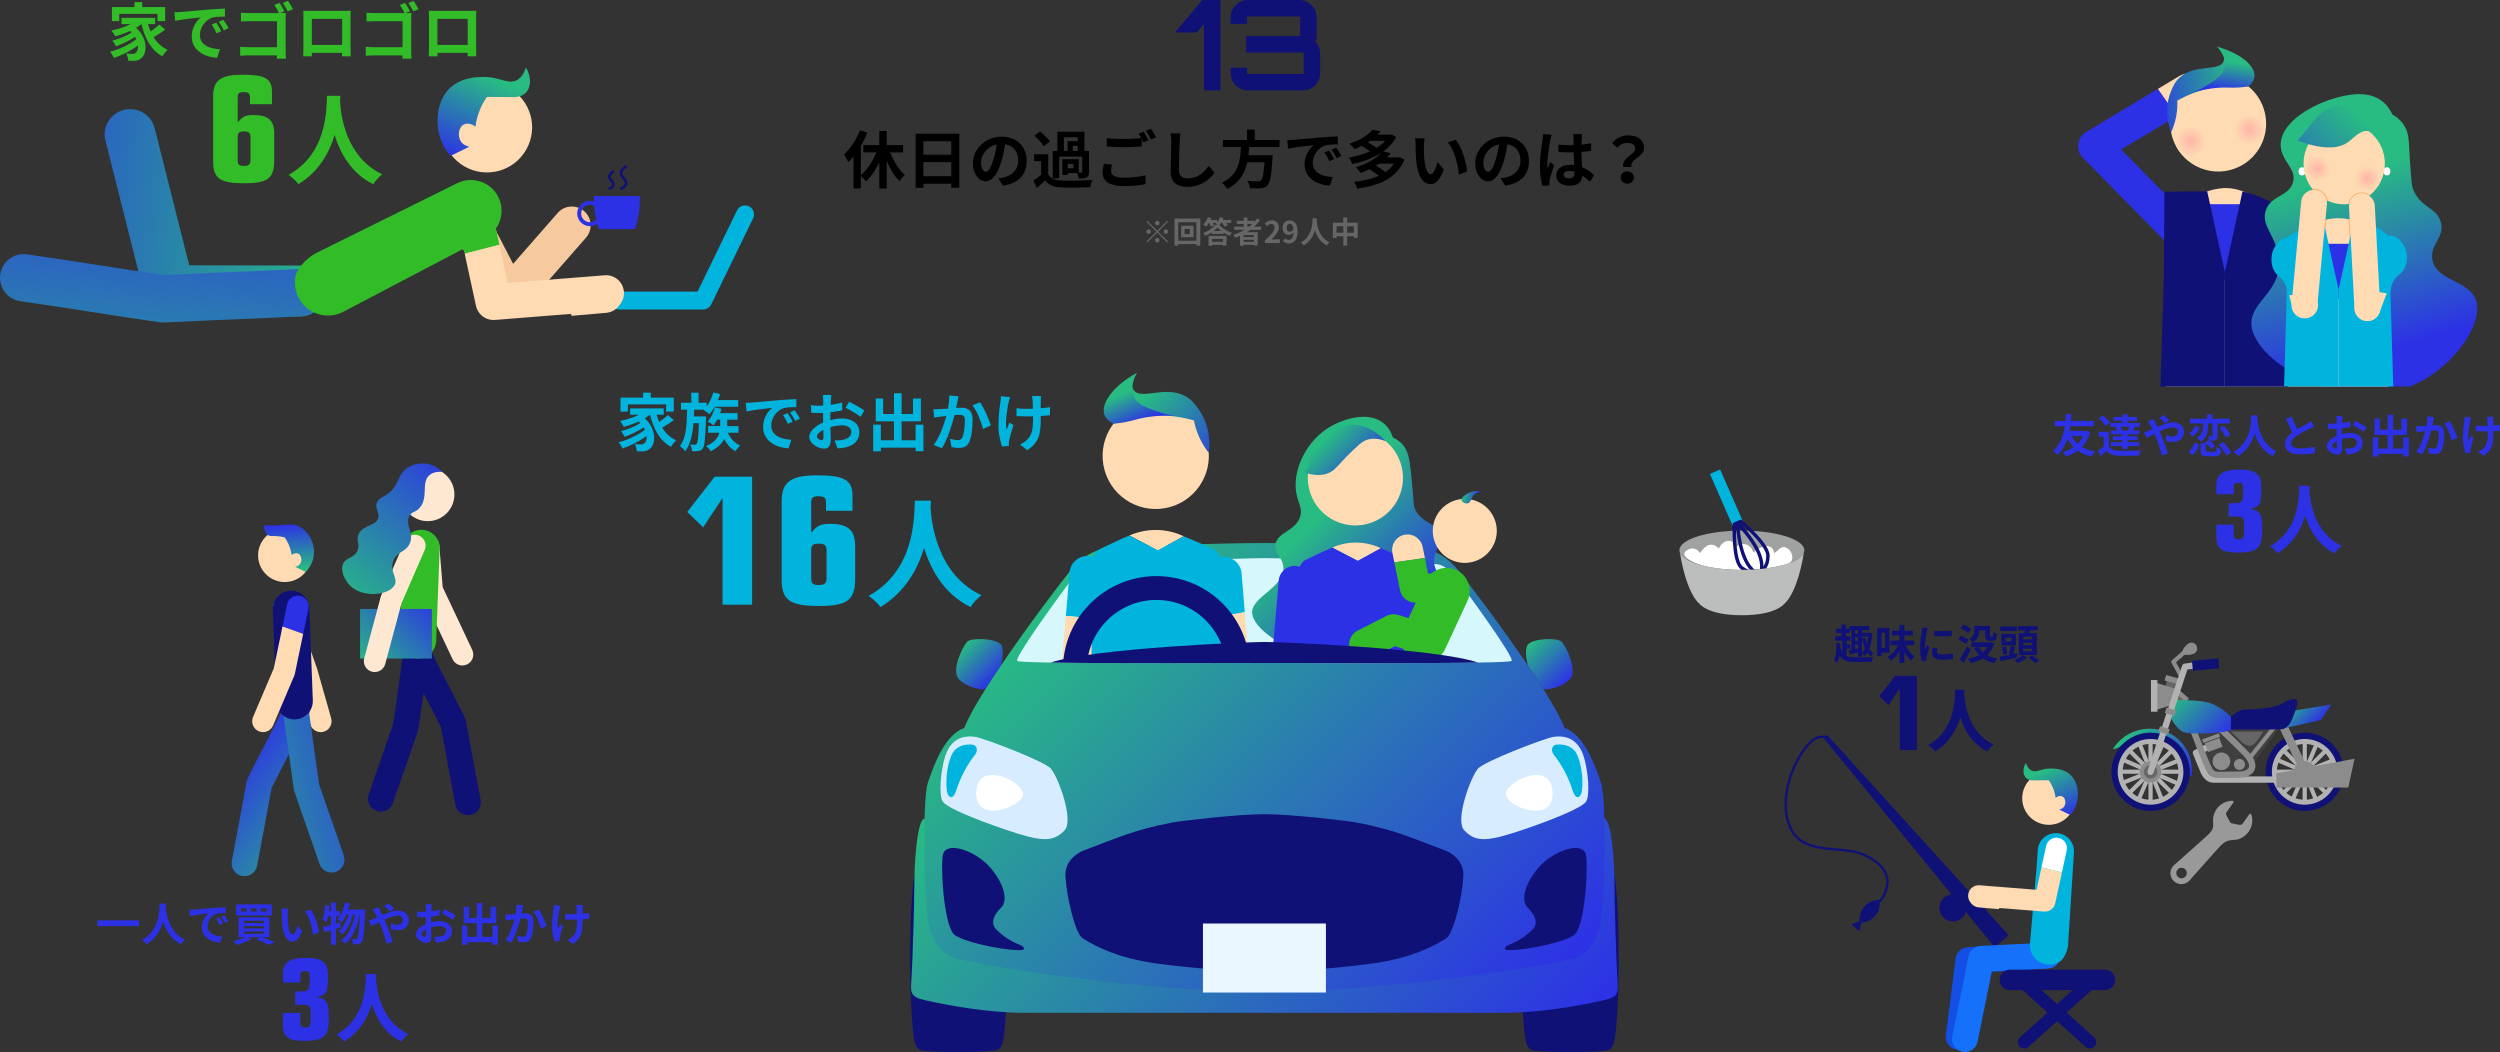 <?xml version="1.0" encoding="UTF-8"?>
<svg xmlns="http://www.w3.org/2000/svg" xmlns:xlink="http://www.w3.org/1999/xlink" id="_レイヤー_2" viewBox="0 0 1990.94 837.78">
  <rect x="0" y="0" width="1990.94" height="837.78" fill="#333333" stroke="none"/>
  <defs>
    <style>.cls-1{fill:#fff;}.cls-2{fill:#d7edff;}.cls-3{fill:url(#_名称未設定グラデーション_18-14);}.cls-4{fill:#3f3f3f;}.cls-5{fill:url(#_名称未設定グラデーション_18-23);}.cls-6{fill:#01b4de;}.cls-7{fill:#2d31e6;}.cls-8{fill:#d6f8fc;}.cls-9{fill:url(#_名称未設定グラデーション_79);}.cls-10{fill:#1571f9;}.cls-11{fill:#b2b2b2;}.cls-12{fill:url(#_名称未設定グラデーション_18-11);}.cls-13{fill:#8c8c8c;}.cls-14{fill:#023bad;}.cls-15{fill:url(#_名称未設定グラデーション_18-10);}.cls-16{fill:url(#_名称未設定グラデーション_18-12);}.cls-17{fill:url(#_名称未設定グラデーション_18-9);}.cls-18{fill:url(#_名称未設定グラデーション_18-8);}.cls-19{fill:#134fe5;}.cls-20{fill:url(#_名称未設定グラデーション_18-22);}.cls-21{fill:url(#_名称未設定グラデーション_18-5);}.cls-22{fill:url(#_名称未設定グラデーション_18);}.cls-23{fill:url(#_名称未設定グラデーション_18-7);}.cls-24{fill:url(#_名称未設定グラデーション_18-16);}.cls-25{fill:url(#_名称未設定グラデーション_18-6);}.cls-26{fill:url(#_名称未設定グラデーション_18-4);}.cls-27{fill:url(#_名称未設定グラデーション_79-2);}.cls-28{fill:url(#_名称未設定グラデーション_18-21);}.cls-29{fill:url(#_名称未設定グラデーション_2);}.cls-30{fill:url(#_名称未設定グラデーション_18-3);}.cls-31{fill:#0f1177;}.cls-32{fill:#bcbdbd;}.cls-33{fill:#ebf7ff;}.cls-34{clip-path:url(#clippath);}.cls-35{fill:#ffdbb3;}.cls-36{fill:#f9b26b;}.cls-37,.cls-38{fill:none;}.cls-39{fill:url(#_名称未設定グラデーション_18-18);}.cls-40{fill:#999;}.cls-41{fill:url(#_名称未設定グラデーション_18-17);}.cls-42{fill:#32bc28;}.cls-43{fill:url(#_名称未設定グラデーション_18-19);}.cls-44{fill:#f7c99f;}.cls-45{fill:url(#_名称未設定グラデーション_79-4);}.cls-46{fill:#ffe8d2;}.cls-47{fill:url(#_名称未設定グラデーション_18-2);}.cls-48{fill:url(#_名称未設定グラデーション_79-3);}.cls-49{fill:#a0a1a1;}.cls-50{fill:url(#_名称未設定グラデーション_18-15);}.cls-51{fill:url(#_名称未設定グラデーション_18-13);}.cls-52{fill:#666;}.cls-38{stroke:#0f1177;stroke-miterlimit:10;stroke-width:19px;}.cls-53{fill:url(#_名称未設定グラデーション_18-20);}.cls-54{fill:url(#_名称未設定グラデーション_18-24);}</style>
    <linearGradient id="_名称未設定グラデーション_18" x1="834.12" y1="553.51" x2="1179.79" y2="899.18" gradientUnits="userSpaceOnUse">
      <stop offset="0" stop-color="#28bc82"></stop>
      <stop offset="1" stop-color="#2d31e6"></stop>
    </linearGradient>
    <linearGradient id="_名称未設定グラデーション_18-2" x1="767.26" y1="514" x2="793.45" y2="540.2" xlink:href="#_名称未設定グラデーション_18"></linearGradient>
    <linearGradient id="_名称未設定グラデーション_18-3" x1="1218.25" y1="511.81" x2="1248.83" y2="542.38" xlink:href="#_名称未設定グラデーション_18"></linearGradient>
    <linearGradient id="_名称未設定グラデーション_18-4" x1="828.31" y1="478.02" x2="1185.59" y2="835.29" xlink:href="#_名称未設定グラデーション_18"></linearGradient>
    <linearGradient id="_名称未設定グラデーション_18-5" x1="908.05" y1="318.63" x2="968.61" y2="379.19" xlink:href="#_名称未設定グラデーション_18"></linearGradient>
    <linearGradient id="_名称未設定グラデーション_18-6" x1="899.63" y1="311.27" x2="910.12" y2="335.88" xlink:href="#_名称未設定グラデーション_18"></linearGradient>
    <linearGradient id="_名称未設定グラデーション_18-7" x1="1047.84" y1="413.6" x2="1126.31" y2="492.07" xlink:href="#_名称未設定グラデーション_18"></linearGradient>
    <linearGradient id="_名称未設定グラデーション_18-8" x1="1056.27" y1="349.11" x2="1090.42" y2="383.26" xlink:href="#_名称未設定グラデーション_18"></linearGradient>
    <linearGradient id="_名称未設定グラデーション_18-9" x1="1161.49" y1="391.99" x2="1174.84" y2="391.99" gradientTransform="translate(122.81 -251.59) rotate(13.14)" xlink:href="#_名称未設定グラデーション_18"></linearGradient>
    <clipPath id="clippath">
      <rect class="cls-37" x="824.97" y="446.28" width="188" height="81"></rect>
    </clipPath>
    <linearGradient id="_名称未設定グラデーション_2" x1="3060.81" y1="133.37" x2="3403.6" y2="70.1" gradientTransform="translate(3352.38 -82.86) rotate(177.31) scale(1 -1)" gradientUnits="userSpaceOnUse">
      <stop offset="0" stop-color="#28bc82"></stop>
      <stop offset=".15" stop-color="#28ad8c"></stop>
      <stop offset=".45" stop-color="#2987a7"></stop>
      <stop offset=".84" stop-color="#2c4ad3"></stop>
      <stop offset="1" stop-color="#2d31e6"></stop>
    </linearGradient>
    <linearGradient id="_名称未設定グラデーション_18-10" x1="2201.39" y1="1812.46" x2="2497.41" y2="1738.08" gradientTransform="translate(2302.31 2233.66) rotate(-100.52) scale(1 -1)" xlink:href="#_名称未設定グラデーション_18"></linearGradient>
    <linearGradient id="_名称未設定グラデーション_18-11" x1="-965.2" y1="62.38" x2="-993.23" y2="128.09" gradientTransform="translate(1356.95)" xlink:href="#_名称未設定グラデーション_18"></linearGradient>
    <linearGradient id="_名称未設定グラデーション_18-12" x1="277.15" y1="673.73" x2="183.49" y2="601.87" xlink:href="#_名称未設定グラデーション_18"></linearGradient>
    <linearGradient id="_名称未設定グラデーション_18-13" x1="158.64" y1="649.38" x2="319.31" y2="609.01" xlink:href="#_名称未設定グラデーション_18"></linearGradient>
    <linearGradient id="_名称未設定グラデーション_18-14" x1="231.81" y1="454.38" x2="229.32" y2="417.58" xlink:href="#_名称未設定グラデーション_18"></linearGradient>
    <linearGradient id="_名称未設定グラデーション_18-15" x1="287.49" y1="532.56" x2="344.52" y2="475.52" xlink:href="#_名称未設定グラデーション_18"></linearGradient>
    <linearGradient id="_名称未設定グラデーション_18-16" x1="268.47" y1="482.01" x2="365.09" y2="359.76" xlink:href="#_名称未設定グラデーション_18"></linearGradient>
    <linearGradient id="_名称未設定グラデーション_18-17" x1="1781.62" y1="-128" x2="1856.73" y2="-131.09" gradientTransform="translate(3543.78 -226.82) rotate(166.38) scale(1 -1)" xlink:href="#_名称未設定グラデーション_18"></linearGradient>
    <linearGradient id="_名称未設定グラデーション_18-18" x1="1785.12" y1="-148.96" x2="1794.58" y2="-126.77" gradientTransform="translate(3543.78 -226.82) rotate(166.38) scale(1 -1)" xlink:href="#_名称未設定グラデーション_18"></linearGradient>
    <radialGradient id="_名称未設定グラデーション_79" cx="1864.87" cy="81.33" fx="1864.87" fy="81.33" r="12.15" gradientTransform="translate(3448.29 875.93) rotate(-153.36) scale(1 -1)" gradientUnits="userSpaceOnUse">
      <stop offset="0" stop-color="#ffb5a8"></stop>
      <stop offset="1" stop-color="#ffdbb3"></stop>
    </radialGradient>
    <radialGradient id="_名称未設定グラデーション_79-2" cx="1817.93" cy="73.8" fx="1817.93" fy="73.8" r="12.15" gradientTransform="translate(3605.71 -35.22) rotate(177.96) scale(1 -1)" xlink:href="#_名称未設定グラデーション_79"></radialGradient>
    <linearGradient id="_名称未設定グラデーション_18-19" x1="1829.32" y1="58.16" x2="1886.23" y2="191.66" gradientTransform="translate(36.93 -107.31) rotate(6.06)" xlink:href="#_名称未設定グラデーション_18"></linearGradient>
    <radialGradient id="_名称未設定グラデーション_79-3" cx="1882.88" cy="110.42" fx="1882.88" fy="110.42" r="10.32" gradientTransform="translate(7.48 -35.22) rotate(2.04)" xlink:href="#_名称未設定グラデーション_79"></radialGradient>
    <radialGradient id="_名称未設定グラデーション_79-4" cx="1843.02" cy="104.03" fx="1843.02" fy="104.03" r="10.32" gradientTransform="translate(7.48 -35.22) rotate(2.04)" xlink:href="#_名称未設定グラデーション_79"></radialGradient>
    <linearGradient id="_名称未設定グラデーション_18-20" x1="1795.74" y1="-176.5" x2="1742" y2="-68.32" gradientTransform="translate(117.29 -299.27) rotate(18.12)" xlink:href="#_名称未設定グラデーション_18"></linearGradient>
    <linearGradient id="_名称未設定グラデーション_18-21" x1="403.01" y1="612.66" x2="386.51" y2="651.35" gradientTransform="translate(2032.31) rotate(-180) scale(1 -1)" xlink:href="#_名称未設定グラデーション_18"></linearGradient>
    <linearGradient id="_名称未設定グラデーション_18-22" x1="1824.78" y1="557.98" x2="1844.2" y2="577.4" xlink:href="#_名称未設定グラデーション_18"></linearGradient>
    <linearGradient id="_名称未設定グラデーション_18-23" x1="1733.55" y1="553.37" x2="1769.19" y2="589" xlink:href="#_名称未設定グラデーション_18"></linearGradient>
    <linearGradient id="_名称未設定グラデーション_18-24" x1="1696.97" y1="580.96" x2="1739.42" y2="623.41" xlink:href="#_名称未設定グラデーション_18"></linearGradient>
  </defs>
  <g id="_レイヤー_2-2">
    <path d="m708.77,121.37c2.85,7.1,7.2,14,11.95,18.1-1.45,1.05-3.45,3.2-4.45,4.75-3.9-3.85-7.4-9.6-10.1-15.9v21.85h-5.9v-20.85c-2.9,6.05-6.6,11.4-10.65,15.15-.95-1.3-2.7-3.2-4.05-4.4v10h-5.85v-25.4c-1.35,1.65-2.7,3.2-4.1,4.5-.6-1.45-2.4-4.8-3.45-6.25,5.05-4.55,9.85-11.75,12.65-19.2l5.9,1.9c-1.4,3.5-3.15,7.15-5.15,10.55v23.3c4.95-4.05,9.45-11,12.35-18.1h-10.35v-5.8h12.7v-11.3h5.9v11.3h13.05v5.8h-10.45Z"></path>
    <path d="m763.97,106.47v43h-6.4v-3.15h-22.2v3.25h-6.15v-43.1h34.75Zm-28.6,6v10.75h22.2v-10.75h-22.2Zm22.2,27.85v-11.2h-22.2v11.2h22.2Z"></path>
    <path d="m795.02,142.02c1.9-.25,3.3-.5,4.6-.8,6.35-1.5,11.25-6.05,11.25-13.25s-3.7-11.95-10.35-13.1c-.7,4.2-1.55,8.8-2.95,13.45-2.95,10-7.25,16.1-12.65,16.1s-10.1-6.05-10.1-14.4c0-11.4,9.95-21.2,22.8-21.2s20,8.55,20,19.35-6.4,17.8-18.9,19.7l-3.7-5.85Zm-3.85-15c1.15-3.65,2.05-7.9,2.65-12-8.2,1.7-12.55,8.9-12.55,14.35,0,5,2,7.45,3.85,7.45,2.05,0,4.05-3.1,6.05-9.8Z"></path>
    <path d="m834.77,138.82c1.95,3.35,5.45,4.75,10.55,4.95,6,.25,17.8.1,24.7-.45-.7,1.4-1.55,4.15-1.85,5.8-6.2.3-16.8.4-22.9.15-5.95-.25-9.95-1.7-12.95-5.55-2,1.95-4.05,3.85-6.6,6l-2.8-5.9c1.95-1.25,4.2-2.9,6.2-4.6v-10.9h-5.6v-5.45h11.25v15.95Zm-3.55-22.4c-1.4-2.45-4.7-5.9-7.5-8.3l4.55-3.4c2.8,2.25,6.25,5.55,7.85,7.95l-4.9,3.75Zm12.3,25.55h-5.15v-21.75h3.7v-15.3h21.55v15.3h3.65v16.7c0,2.3-.4,3.6-1.95,4.4-1.5.75-3.5.8-6.25.8-.15-1.3-.65-3.05-1.2-4.3h-7.55v1.5h-4.25v-12.55h13.05v10.75h2.05c.55,0,.7-.15.7-.65v-12.15h-18.35v17.25Zm3.7-21.75h3v-7.8h8.05v-3.1h-11.05v10.9Zm7.6,10.35h-4.5v3.45h4.5v-3.45Zm3.45-14.45h-3.9v4.1h3.9v-4.1Z"></path>
    <path d="m885.57,131.07c-.45,1.8-.8,3.35-.8,5,0,3.15,2.95,5.45,10.1,5.45,6.7,0,13-.75,17.4-1.95l.05,7c-4.3,1-10.25,1.65-17.2,1.65-11.35,0-17-3.8-17-10.6,0-2.85.55-5.25.95-7.15l6.5.6Zm25.1-26.25c1.25,1.85,3.05,5,4,6.85l-4.05,1.75c-.4-.8-.9-1.75-1.4-2.75v5.95c-3.45.25-9.6.6-14.3.6-5.2,0-9.5-.25-13.5-.55v-6.6c3.65.4,8.25.6,13.45.6,4.75,0,10.2-.3,14-.65-.7-1.3-1.45-2.6-2.15-3.6l3.95-1.6Zm5.9-2.25c1.35,1.85,3.2,5.05,4.05,6.8l-3.95,1.7c-1.05-2.1-2.65-5-4.05-6.9l3.95-1.6Z"></path>
    <path d="m940.12,106.31c-.35,2.1-.6,4.6-.65,6.6-.25,5.3-.6,16.4-.6,22.55,0,5,3,6.6,6.8,6.6,8.2,0,13.4-4.7,16.95-10.1l4.5,5.55c-3.2,4.7-10.2,11.3-21.5,11.3-8.1,0-13.35-3.55-13.35-12,0-6.65.5-19.65.5-23.9,0-2.35-.2-4.75-.65-6.7l8,.1Z"></path>
    <path d="m994.82,117.12c-.15,2.15-.3,4.35-.55,6.5h19.3s-.05,1.8-.2,2.6c-.9,13.6-1.95,19.2-3.95,21.4-1.5,1.6-3.05,2.1-5.4,2.3-1.85.2-5.2.15-8.55,0-.1-1.7-1-4.15-2.1-5.85,3.45.35,6.95.35,8.4.35,1.1,0,1.8-.1,2.4-.65,1.3-1.1,2.2-5.45,2.9-14.55h-13.75c-1.9,8.45-6.05,16.25-16.05,21.3-.85-1.65-2.65-3.75-4.2-5.05,13.5-6.25,14.65-17.65,15.2-28.35h-14.3v-5.7h19.15v-8.15h6.15v8.15h19.75v5.7h-24.2Z"></path>
    <path d="m1029.97,111.37c4.15-.35,12.35-1.1,21.4-1.9,5.1-.4,10.5-.7,14-.85l.05,6.4c-2.65,0-6.9.05-9.55.65-6,1.6-10.45,8-10.45,13.85,0,8.15,7.6,11.1,16,11.5l-2.3,6.85c-10.4-.65-20.2-6.25-20.2-17,0-7.15,3.95-12.75,7.3-15.25-4.3.45-14.7,1.55-20.45,2.8l-.65-6.8c2-.05,3.9-.15,4.85-.25Zm32.5,15.25l-3.8,1.7c-1.25-2.75-2.3-4.7-3.9-6.95l3.7-1.55c1.2,1.8,3.05,4.8,4,6.8Zm5.8-2.45l-3.75,1.8c-1.35-2.7-2.5-4.55-4.1-6.75l3.65-1.7c1.25,1.75,3.15,4.7,4.2,6.65Z"></path>
    <path d="m1118.47,127.12c-6.05,14.85-20.4,20.75-37.55,23.1-.45-1.65-1.6-4.05-2.5-5.45,7.2-.75,13.9-2.25,19.5-4.75-1.9-1.7-4.85-3.75-7.35-5.25-2.2,1.1-4.6,2.1-7.15,3-.7-1.4-2.4-3.6-3.65-4.6,9.6-2.9,16.4-7.2,20.4-11.55-6.7,4.4-14.9,7.3-23.2,8.95-.55-1.5-1.7-3.8-2.75-5.1,5.85-.95,11.7-2.6,16.85-4.95-1.85-1.4-4.4-3.05-6.7-4.3-1.8.95-3.7,1.8-5.75,2.6-.85-1.35-2.7-3.4-4-4.4,8.85-2.8,15-7,18.45-11.1l6.45,1.35c-.75.85-1.55,1.7-2.4,2.55h10l1-.25,3.8,2.2c-2.45,4.6-6.05,8.35-10.3,11.45l6,1.4c-.95,1.15-2,2.25-3.1,3.3h8.95l1.05-.25,3.95,2.05Zm-27.25-15c-.6.45-1.2.85-1.85,1.3,2.5,1.3,5.25,2.95,6.9,4.35,2.7-1.65,5-3.55,6.9-5.65h-11.95Zm7.2,18.15c-.85.6-1.7,1.15-2.65,1.7,2.7,1.5,5.7,3.45,7.5,5.1,2.8-1.85,5.1-4.1,6.9-6.8h-11.75Z"></path>
    <path d="m1133.97,116.22c-.05,3.2,0,6.95.3,10.5.7,7.15,2.2,12,5.3,12,2.35,0,4.3-5.8,5.25-9.7l5,6c-3.3,8.6-6.4,11.65-10.4,11.65-5.4,0-10.15-4.9-11.55-18.2-.45-4.55-.55-10.3-.55-13.35,0-1.4-.05-3.5-.35-5l7.6.1c-.35,1.75-.6,4.65-.6,6Zm34.4,20.35l-6.55,2.5c-.75-7.95-3.4-19.6-8.8-25.7l6.3-2.1c4.7,5.75,8.5,17.7,9.05,25.3Z"></path>
    <path d="m1195.02,142.02c1.9-.25,3.3-.5,4.6-.8,6.35-1.5,11.25-6.05,11.25-13.25s-3.7-11.95-10.35-13.1c-.7,4.2-1.55,8.8-2.95,13.45-2.95,10-7.25,16.1-12.65,16.1s-10.1-6.05-10.1-14.4c0-11.4,9.95-21.2,22.8-21.2s20,8.55,20,19.35-6.4,17.8-18.9,19.7l-3.7-5.85Zm-3.85-15c1.15-3.65,2.05-7.9,2.65-12-8.2,1.7-12.55,8.9-12.55,14.35,0,5,2,7.45,3.85,7.45,2.05,0,4.05-3.1,6.05-9.8Z"></path>
    <path d="m1235.77,107.37c-.4,1-1,3.5-1.2,4.4-.75,3.3-2.35,14.2-2.35,19.15,0,1,.05,2.2.2,3.2.65-1.75,1.45-3.4,2.2-5.05l3.05,2.45c-1.4,4.05-3,9.1-3.55,11.8-.15.7-.3,1.75-.25,2.3,0,.5,0,1.35.05,2.05l-5.6.4c-1-3.45-1.95-9.1-1.95-15.8,0-7.5,1.45-16.85,2.05-20.65.2-1.4.45-3.3.45-4.85l6.9.6Zm30.4,37.35c-2.05-1.95-4.05-3.6-6-4.95-.3,4.7-3,8.1-9.7,8.1s-11.1-2.9-11.1-8.1,4.25-8.5,11-8.5c1.15,0,2.25.05,3.25.2-.15-3.05-.3-6.65-.35-10.15-1.2.05-2.4.05-3.55.05-2.9,0-5.7-.1-8.65-.3v-5.9c2.85.3,5.7.45,8.65.45,1.15,0,2.35,0,3.5-.05-.05-2.45-.05-4.45-.1-5.5,0-.75-.15-2.25-.3-3.25h7.1c-.15.95-.25,2.15-.3,3.2-.05,1.1-.15,2.95-.15,5.15,2.7-.3,5.3-.65,7.65-1.15v6.15c-2.4.35-5,.65-7.7.85.1,4.8.35,8.75.55,12.1,4.15,1.7,7.25,4.25,9.55,6.4l-3.35,5.2Zm-12.3-8.05c-1.3-.35-2.65-.55-4-.55-2.8,0-4.7,1.15-4.7,3,0,2,2,2.9,4.6,2.9,3.05,0,4.1-1.6,4.1-4.5v-.85Z"></path>
    <path d="m1302.22,118.47c0-3-2.4-4.7-6.3-4.7-3.1,0-5.7,1.35-8,3.95l-4.1-3.8c3.15-3.7,7.55-6.1,12.9-6.1,7.25,0,12.55,3.35,12.55,10,0,7.35-10.9,8.2-10.15,15.15h-6.45c-1.05-7.85,9.55-9.65,9.55-14.5Zm-6.3,17.95c3,0,5.2,2,5.2,4.9s-2.2,4.95-5.2,4.95-5.2-2.05-5.2-4.95,2.2-4.9,5.2-4.9Z"></path>
    <path class="cls-31" d="m957.42,0h14.5v72h-13.1V19.1c-2,2.4-4,4.6-5.8,6.8h-17.3l21.7-25.9Z"></path>
    <path class="cls-31" d="m1048.53,28.2c0,1.8-.3,3.5-1,5,2.3,2.4,3.8,5.8,3.8,9.4v15.6c0,7.6-6.1,13.8-13.7,13.8h-43.8c-7.6,0-13.8-6.2-13.8-13.8v-4.3h13.1v4.3c0,.4.3.7.7.7h43.8c.3,0,.6-.3.6-.7v-15.6c0-.4-.3-.7-.6-.7h-45.2v-13.1h42.3c.4,0,.7-.3.7-.6v-14.4c0-.4-.3-.7-.7-.7h-40.9c-.4,0-.7.3-.7.7v5.2h-13.1v-5.2c0-7.6,6.2-13.8,13.8-13.8h40.9c7.6,0,13.8,6.2,13.8,13.8v14.4Z"></path>
    <path class="cls-6" d="m536.57,334.58c-2.85,2.15-6.3,4.4-9.2,6.05,2.75,4.4,6.45,7.95,11.15,10.05-1.3,1.15-3.2,3.5-4.15,5.15-8.9-4.75-13.85-13.95-16.7-25.6h-.1c-1.25,1.05-2.65,2-4.15,2.9,9.45,8.2,9.05,20.65,4.1,24.25-1.85,1.6-3.5,2.1-6.1,2.1-1.25.05-2.8,0-4.25-.1-.1-1.65-.6-4.05-1.7-5.7,1.9.15,3.5.25,4.8.25s2.2-.15,3-1.05c1.15-.9,1.85-2.95,1.65-5.6-5.45,4-12.85,7.75-19.1,9.9-.7-1.5-2-3.65-3.1-4.95,7.2-1.8,15.9-5.9,20.85-10.1-.3-.6-.6-1.2-.95-1.75-4.25,2.85-10.4,5.85-15.15,7.5-.65-1.3-1.9-3.35-3-4.5,5.05-1.2,11.7-3.95,15.45-6.5-.4-.4-.8-.8-1.25-1.2-3.8,1.75-7.9,3.2-11.85,4.25-.6-1.15-2.1-3.5-3.05-4.65,5.35-1.05,10.9-2.8,15.3-5.05h-7.3v-5h26.85v5h-5.7c.55,2,1.25,3.95,2.05,5.8,2.5-1.7,5.15-3.75,6.95-5.45l4.65,4Zm-36.55-6.8h-5.85v-11.15h18v-3.9h6.1v3.9h18.3v11.15h-6.1v-5.75h-30.45v5.75Z"></path>
    <path class="cls-6" d="m562.31,331.63s-.05,1.6-.1,2.35c-.55,15.35-1.1,21.2-2.5,23.1-1,1.35-2,1.85-3.45,2.05-1.2.25-3.15.3-5.15.2-.1-1.65-.65-3.9-1.5-5.4,1.6.2,3,.2,3.75.2.65,0,1.05-.15,1.5-.75.8-1.05,1.35-5.2,1.7-16.35h-4.3c-.7,8.8-2.4,16.75-6.6,22.4-.9-1.4-2.65-3.2-4.15-4.15,5.05-6.7,5.5-17.65,5.65-29.05h-4.85v-5.5h8.25v-8h5.75v8h6.5v3.05c2.3-3.15,4.15-7.2,5.25-11.2l5.4,1.2c-.45,1.6-1.05,3.25-1.7,4.8h16.15v5.35h-18.75c-1.3,2.25-2.7,4.3-4.1,5.9-1-.9-3.3-2.45-4.65-3.2l.4-.4h-8.05c-.05,1.8-.1,3.6-.15,5.4h9.7Zm17.35,13c1.95,4.45,5.35,8.25,9.8,10.15-1.25,1.05-2.9,3.1-3.75,4.55-3.85-2.05-6.8-5.5-8.9-9.7-1.9,3.5-5.15,6.95-10.7,9.7-.75-1.25-2.5-3.05-3.8-4.05,6.95-2.95,9.6-6.95,10.6-10.65h-8.95v-5.3h9.55v-5.15h-2.35c-.9,1.7-1.9,3.3-2.9,4.55-1-.9-3.3-2.35-4.6-3.05,2.55-2.8,4.5-7.05,5.55-11.3l5.35,1.2c-.3,1.15-.7,2.3-1.1,3.4h13.9v5.2h-8.2v5.15h8.95v5.3h-8.45Z"></path>
    <path class="cls-6" d="m598.76,320.58c4.15-.35,12.35-1.1,21.4-1.9,5.1-.4,10.5-.7,14-.85l.05,6.4c-2.65,0-6.9.05-9.55.65-6,1.6-10.45,8-10.45,13.85,0,8.15,7.6,11.1,16,11.5l-2.3,6.85c-10.4-.65-20.2-6.25-20.2-17,0-7.15,3.95-12.75,7.3-15.25-4.3.45-14.7,1.55-20.45,2.8l-.65-6.8c2-.05,3.9-.15,4.85-.25Zm32.5,15.25l-3.8,1.7c-1.25-2.75-2.3-4.7-3.9-6.95l3.7-1.55c1.2,1.8,3.05,4.8,4,6.8Zm5.8-2.45l-3.75,1.8c-1.35-2.7-2.5-4.55-4.1-6.75l3.65-1.7c1.25,1.75,3.15,4.7,4.2,6.65Z"></path>
    <path class="cls-6" d="m661.26,334.53c3.35-.85,6.75-1.3,9.5-1.3,7.6,0,13.6,4.05,13.6,10.85,0,5.85-3.05,10.25-10.9,12.2-2.3.5-4.55.7-6.5.8l-2.3-6.35c2.25,0,4.35-.05,6.1-.35,4-.7,7.2-2.75,7.2-6.35,0-3.35-3-5.3-7.3-5.3-3.05,0-6.25.5-9.3,1.35.1,3.95.25,7.75.25,9.45,0,6.15-2.25,7.75-5.45,7.75-4.85,0-11.7-4.15-11.7-9.4,0-4.35,5.05-8.8,11.1-11.45-.05-1.15-.05-2.3-.05-3.45v-4.15c-.95.05-1.85.1-2.65.1-2.25,0-4.75-.05-6.9-.25l-.1-6c2.9.35,5.05.4,6.85.4.9,0,1.85-.05,2.85-.1.05-1.75.05-3.2.05-4.05,0-1.05-.2-3.45-.35-4.35h6.8c-.1.9-.3,3.05-.4,4.3-.05,1.1-.1,2.3-.15,3.55,3.25-.45,6.5-1.1,9.1-1.85l.15,6.2c-2.8.65-6.2,1.15-9.45,1.55-.05,1.5-.05,3-.05,4.45v1.75Zm-5.45,13.9c0-1.25-.05-3.5-.15-6.1-3.05,1.55-5.05,3.6-5.05,5.35,0,1.5,2.3,2.9,3.6,2.9.9,0,1.6-.45,1.6-2.15Zm20.4-28.5c3.8,1.85,9.55,5.1,12.15,6.95l-3,5.1c-2.35-2.05-8.8-5.7-11.9-7.2l2.75-4.85Z"></path>
    <path class="cls-6" d="m735.37,338.18v21.15h-6.2v-2.85h-27.7v2.9h-6.05v-21.2h6.05v12.45h10.45v-15.1h-14.5v-18.15h5.9v12.35h8.6v-16.55h6.1v16.55h9.1v-12.35h6.25v18.15h-15.35v15.1h11.15v-12.45h6.2Z"></path>
    <path class="cls-6" d="m763.36,315.68c-.3,1.3-.65,2.85-.9,4.1-.25,1.5-.65,3.3-1,5.1,1.65-.1,3.15-.2,4.15-.2,5.25,0,8.95,2.35,8.95,9.45,0,5.85-.7,13.75-2.8,18.05-1.65,3.45-4.4,4.55-8.15,4.55-1.9,0-4.25-.3-5.9-.7l-1.1-6.55c1.9.55,4.75,1.05,6.05,1.05,1.65,0,2.95-.5,3.7-2.15,1.4-2.75,2.05-8.65,2.05-13.55,0-3.95-1.7-4.5-4.85-4.5-.8,0-2,.1-3.4.2-1.9,7.5-5.5,19.15-10.05,26.45l-6.5-2.6c4.85-6.5,8.2-16.4,10-23.15-1.75.2-3.3.4-4.25.55-1.4.15-3.95.5-5.5.75l-.55-6.7c1.8.15,3.45.05,5.25,0,1.55-.05,3.9-.2,6.4-.4.7-3.8,1.1-7.4,1.05-10.5l7.35.75Zm17.1,4.65c3,4.25,7.15,13.7,8.65,18.4l-6.25,2.95c-1.3-5.5-4.85-14.45-8.4-18.85l6-2.5Z"></path>
    <path class="cls-6" d="m804.41,316.28c-.4,1.2-.95,2.95-1.15,4-1.2,5.5-2.95,15.85-1.65,22,.65-1.5,1.5-3.9,2.3-5.7l3.15,1.95c-1.45,4.3-2.75,9.3-3.35,12.1-.2.75-.35,1.85-.35,2.4.05.5.1,1.35.15,2.05l-5.55.55c-1.05-3-2.85-9.9-2.85-16.05,0-8.1,1-15.75,1.65-19.75.25-1.4.3-3.05.3-4.3l7.35.75Zm31.75,14.4c-2,.25-4.55.45-7.35.6v2.05c0,11.7-.9,18.85-10.75,25.15l-5.75-4.5c1.9-.85,4.4-2.4,5.8-3.95,3.8-3.95,4.6-8.35,4.6-16.7v-1.8c-1.85.05-3.75.1-5.55.1-2.15,0-5.2-.15-7.65-.25v-6.3c2.45.35,4.85.5,7.5.5,1.8,0,3.7-.05,5.6-.1-.05-2.75-.15-5.3-.25-6.65-.1-1.05-.3-2.55-.55-3.4h7.25c-.2,1.1-.2,2.25-.25,3.35-.05,1.1-.05,3.65-.05,6.35,2.8-.2,5.4-.5,7.45-.9l-.05,6.45Z"></path>
    <path class="cls-6" d="m569.17,379.6h29.8v101.93h-23.53v-84.51h-.31l-15.13,22.92-12.68-12.23,21.85-28.12Z"></path>
    <path class="cls-6" d="m646.34,423.91c4.43-5.35,7.34-6.72,14.52-6.72,14.52,0,20.17,4.89,20.17,17.73v25.67c0,17.27-6.11,22-28.73,22s-29.8-4.28-29.8-20.78v-62.35c0-15.74,7.18-20.94,28.58-20.94s27.81,3.97,27.81,16.2v12.07h-21.09v-6.57c0-3.82-1.53-5.04-5.96-5.04s-5.81,1.22-5.81,5.04v23.69h.31Zm-.31,36.52c0,4.28,1.38,5.5,5.96,5.5s6.27-1.38,6.27-5.5v-21.85c0-4.28-1.53-5.65-6.27-5.65s-5.96,1.22-5.96,5.65v21.85Z"></path>
    <path class="cls-6" d="m741.35,398.74c-.09,1.5-.19,3.38-.28,5.35.75,12.96,5.45,53.46,40.49,69.9-3.48,2.63-6.86,6.48-8.64,9.49-21.23-10.52-31.75-29.88-37.02-47.16-5.07,16.91-14.94,35.04-34.76,47.16-1.97-2.91-5.64-6.29-9.39-8.92,37.49-20.76,36.17-63.42,36.83-75.82h12.78Z"></path>
    <path class="cls-42" d="m131.53,23.57c-2.85,2.15-6.3,4.4-9.2,6.05,2.75,4.4,6.45,7.95,11.15,10.05-1.3,1.15-3.2,3.5-4.15,5.15-8.9-4.75-13.85-13.95-16.7-25.6h-.1c-1.25,1.05-2.65,2-4.15,2.9,9.45,8.2,9.05,20.65,4.1,24.25-1.85,1.6-3.5,2.1-6.1,2.1-1.25.05-2.8,0-4.25-.1-.1-1.65-.6-4.05-1.7-5.7,1.9.15,3.5.25,4.8.25s2.2-.15,3-1.05c1.15-.9,1.85-2.95,1.65-5.6-5.45,4-12.85,7.75-19.1,9.9-.7-1.5-2-3.65-3.1-4.95,7.2-1.8,15.9-5.9,20.85-10.1-.3-.6-.6-1.2-.95-1.75-4.25,2.85-10.4,5.85-15.15,7.5-.65-1.3-1.9-3.35-3-4.5,5.05-1.2,11.7-3.95,15.45-6.5-.4-.4-.8-.8-1.25-1.2-3.8,1.75-7.9,3.2-11.85,4.25-.6-1.15-2.1-3.5-3.05-4.65,5.35-1.05,10.9-2.8,15.3-5.05h-7.3v-5h26.85v5h-5.7c.55,2,1.25,3.95,2.05,5.8,2.5-1.7,5.15-3.75,6.95-5.45l4.65,4Zm-36.55-6.8h-5.85V5.62h18V1.72h6.1v3.9h18.3v11.15h-6.1v-5.75h-30.45v5.75Z"></path>
    <path class="cls-42" d="m143.73,9.57c4.15-.35,12.35-1.1,21.4-1.9,5.1-.4,10.5-.7,14-.85l.05,6.4c-2.65,0-6.9.05-9.55.65-6,1.6-10.45,8-10.45,13.85,0,8.15,7.6,11.1,16,11.5l-2.3,6.85c-10.4-.65-20.2-6.25-20.2-17,0-7.15,3.95-12.75,7.3-15.25-4.3.45-14.7,1.55-20.45,2.8l-.65-6.8c2-.05,3.9-.15,4.85-.25Zm32.5,15.25l-3.8,1.7c-1.25-2.75-2.3-4.7-3.9-6.95l3.7-1.55c1.2,1.8,3.05,4.8,4,6.8Zm5.8-2.45l-3.75,1.8c-1.35-2.7-2.5-4.55-4.1-6.75l3.65-1.7c1.25,1.75,3.15,4.7,4.2,6.65Z"></path>
    <path class="cls-42" d="m227.48,40.82c0,1.75.1,4.4.25,5.9h-7.25c.05-.8.05-1.7.05-2.6h-22.85c-1.95,0-4.75.15-6.4.3v-7.15c1.7.15,3.95.3,6.2.3h23.1v-20.7h-22.5c-2.1,0-4.8.1-6.2.2v-6.95c1.9.2,4.45.3,6.2.3h24.1c-.95-2.05-2.45-4.7-3.7-6.45l4.1-1.7c1.25,1.8,3,4.85,3.9,6.7l-3.45,1.45h.25c1.45,0,3.5-.05,4.35-.1-.05,1.15-.15,3.15-.15,4.6v25.9Zm1.85-40.15c1.25,1.8,3.05,4.85,4,6.6l-4.15,1.8c-1.1-2.05-2.65-4.9-4-6.7l4.15-1.7Z"></path>
    <path class="cls-42" d="m279.18,37.92c0,1.95.1,6.75.1,6.95h-6.9l.05-2.75h-24.1l.05,2.75h-6.9c.05-.25.15-4.6.15-7V13.42c0-1.4,0-3.45-.1-4.85,2.05.05,3.95.1,5.3.1h27.5c1.25,0,3.15,0,4.95-.1-.1,1.5-.1,3.35-.1,4.85v24.5Zm-30.85-22.9v20.75h24.15V15.02h-24.15Z"></path>
    <path class="cls-42" d="m327.48,40.82c0,1.75.1,4.4.25,5.9h-7.25c.05-.8.05-1.7.05-2.6h-22.85c-1.95,0-4.75.15-6.4.3v-7.15c1.7.15,3.95.3,6.2.3h23.1v-20.7h-22.5c-2.1,0-4.8.1-6.2.2v-6.95c1.9.2,4.45.3,6.2.3h24.1c-.95-2.05-2.45-4.7-3.7-6.45l4.1-1.7c1.25,1.8,3,4.85,3.9,6.7l-3.45,1.45h.25c1.45,0,3.5-.05,4.35-.1-.05,1.15-.15,3.15-.15,4.6v25.9Zm1.85-40.15c1.25,1.8,3.05,4.85,4,6.6l-4.15,1.8c-1.1-2.05-2.65-4.9-4-6.7l4.15-1.7Z"></path>
    <path class="cls-42" d="m379.18,37.92c0,1.95.1,6.75.1,6.95h-6.9l.05-2.75h-24.1l.05,2.75h-6.9c.05-.25.15-4.6.15-7V13.42c0-1.4,0-3.45-.1-4.85,2.05.05,3.95.1,5.3.1h27.5c1.25,0,3.15,0,4.95-.1-.1,1.5-.1,3.35-.1,4.85v24.5Zm-30.85-22.9v20.75h24.15V15.02h-24.15Z"></path>
    <path class="cls-42" d="m189.55,97.21c3.68-4.44,6.09-5.59,12.06-5.59,12.06,0,16.76,4.06,16.76,14.73v21.33c0,14.35-5.08,18.28-23.87,18.28s-24.76-3.56-24.76-17.27v-51.8c0-13.08,5.97-17.39,23.74-17.39s23.11,3.3,23.11,13.46v10.03h-17.52v-5.46c0-3.17-1.27-4.19-4.95-4.19s-4.82,1.02-4.82,4.19v19.68h.25Zm-.25,30.35c0,3.56,1.14,4.57,4.95,4.57s5.21-1.14,5.21-4.57v-18.16c0-3.56-1.27-4.7-5.21-4.7s-4.95,1.02-4.95,4.7v18.16Z"></path>
    <path class="cls-42" d="m271.02,76.29c-.08,1.25-.16,2.81-.23,4.45.62,10.77,4.53,44.42,33.65,58.08-2.89,2.19-5.7,5.39-7.18,7.88-17.64-8.74-26.39-24.82-30.76-39.19-4.22,14.05-12.41,29.12-28.88,39.19-1.64-2.42-4.68-5.23-7.81-7.42,31.15-17.25,30.05-52.69,30.6-63h10.62Z"></path>
    <path class="cls-52" d="m921.62,183.76l7.92-7.92.7.7-7.92,7.92,7.92,7.92-.7.7-7.92-7.92-7.95,7.94-.7-.7,7.94-7.95-7.92-7.92.7-.7,7.92,7.92Zm-5.04.7c0,.98-.82,1.8-1.8,1.8s-1.8-.82-1.8-1.8.82-1.8,1.8-1.8,1.8.82,1.8,1.8Zm5.04-5.04c-.98,0-1.8-.82-1.8-1.8s.82-1.8,1.8-1.8,1.8.82,1.8,1.8-.82,1.8-1.8,1.8Zm0,10.08c.98,0,1.8.82,1.8,1.8s-.82,1.8-1.8,1.8-1.8-.82-1.8-1.8.82-1.8,1.8-1.8Zm5.04-5.04c0-.98.82-1.8,1.8-1.8s1.8.82,1.8,1.8-.82,1.8-1.8,1.8-1.8-.82-1.8-1.8Z"></path>
    <path class="cls-52" d="m955.89,174.04v21.6h-3.12v-1.27h-14.42v1.27h-2.98v-21.6h20.52Zm-3.12,17.67v-14.74h-14.42v14.74h14.42Zm-2.33-11.91v9.12h-9.79v-9.12h9.79Zm-2.88,2.5h-4.22v4.15h4.22v-4.15Z"></path>
    <path class="cls-52" d="m972.35,177.55c-.41.6-.82,1.15-1.25,1.61,2.59,2.88,6.36,5.11,9.96,6.19-.65.67-1.22,1.63-1.68,2.38-1.58-.62-3.31-1.51-4.92-2.52v1.06h-9.62v-1.15c-1.58,1.03-3.31,1.94-5.06,2.66-.31-.6-.98-1.61-1.54-2.21,4.03-1.49,7.87-4.27,9.82-6.77h1.39c-.46-.31-.91-.6-1.25-.77.19-.14.36-.31.55-.48h-2.93c.41.7.79,1.42.98,1.99l-2.52.84c-.22-.74-.74-1.87-1.32-2.83h-.24c-.7,1.13-1.44,2.14-2.16,2.93-.55-.43-1.7-1.2-2.38-1.56,1.54-1.42,2.93-3.72,3.7-5.93l2.74.7c-.19.48-.38.98-.62,1.46h5.21v1.92c1.01-1.15,1.85-2.62,2.35-4.08l2.81.65c-.19.5-.41,1.01-.62,1.51h6.7v2.4h-3.89c.48.67.91,1.34,1.15,1.9l-2.64.94c-.29-.77-.98-1.87-1.63-2.83h-1.08Zm-9.87,10.3h14.31v7.75h-2.86v-.58h-8.71v.65h-2.74v-7.82Zm2.74,2.45v2.26h8.71v-2.26h-8.71Zm7.37-6.36c-1.2-.89-2.26-1.82-3.07-2.74-.77.91-1.8,1.85-2.98,2.74h6.05Z"></path>
    <path class="cls-52" d="m995.73,183.02c-.94.67-1.85,1.3-2.83,1.92h8.71v10.66h-2.98v-.62h-8.26v.72h-2.86v-7.85c-1.2.53-2.45,1.06-3.67,1.51-.36-.62-1.2-1.78-1.75-2.35,3.14-.98,6.17-2.35,8.93-3.98h-8.16v-2.52h7.7v-2.18h-5.64v-2.47h5.64v-2.59h2.83v2.59h5.21v1.18c.91-.98,1.73-1.99,2.47-3.05l2.45,1.25c-1.37,1.9-2.98,3.67-4.73,5.28h5.57v2.52h-8.64Zm2.9,4.25h-8.26v1.54h8.26v-1.54Zm0,5.33v-1.63h-8.26v1.63h8.26Zm-5.23-12.1h1.32c.91-.7,1.78-1.42,2.59-2.18h-3.91v2.18Z"></path>
    <path class="cls-52" d="m1007.37,191.54c4.82-4.32,7.68-7.66,7.68-10.39,0-1.8-.98-2.88-2.66-2.88-1.3,0-2.38.84-3.26,1.82l-1.92-1.92c1.63-1.73,3.22-2.69,5.64-2.69,3.36,0,5.59,2.16,5.59,5.47s-2.67,6.67-5.91,9.84c.89-.1,2.06-.19,2.88-.19h3.86v2.98h-11.91v-2.04Z"></path>
    <path class="cls-52" d="m1023.57,189.79c.65.7,1.75,1.25,2.81,1.25,1.99,0,3.65-1.51,3.79-5.98-.91,1.2-2.42,1.94-3.65,1.94-2.95,0-5.09-1.82-5.09-5.59s2.54-5.93,5.59-5.93c3.36,0,6.38,2.64,6.38,8.81,0,6.72-3.29,9.62-6.82,9.62-2.21,0-3.82-.94-4.87-2.02l1.85-2.11Zm6.55-7.2c-.31-3.24-1.54-4.44-3.05-4.44-1.32,0-2.4,1.08-2.4,3.26s.98,3.07,2.52,3.07c.96,0,2.06-.53,2.93-1.9Z"></path>
    <path class="cls-52" d="m1048.6,173.8c-.02.38-.05.86-.07,1.37.19,3.31,1.39,13.66,10.34,17.86-.89.67-1.75,1.66-2.21,2.42-5.42-2.69-8.11-7.63-9.46-12.05-1.3,4.32-3.82,8.95-8.88,12.05-.5-.74-1.44-1.61-2.4-2.28,9.58-5.3,9.24-16.2,9.41-19.37h3.26Z"></path>
    <path class="cls-52" d="m1081.22,177.4v11.98h-3v-1.2h-5.42v7.49h-3.02v-7.49h-5.4v1.32h-2.88v-12.1h8.28v-4.15h3.02v4.15h8.42Zm-11.45,7.97v-5.16h-5.4v5.16h5.4Zm8.45,0v-5.16h-5.42v5.16h5.42Z"></path>
    <path class="cls-31" d="m1470.54,522.33c2,.92,4.54,1.12,7.72,1.12,2.37,0,10.75.03,13.57-.07-.59.85-1.25,2.66-1.48,3.81h-12.13c-6.38,0-10.48-.85-13.18-5.06-.43,2.1-1.05,4.11-2.07,5.92-.49-.79-1.71-1.94-2.5-2.3,2-3.88,2.1-9.14,1.94-13.67l3.19.17c.03,1.22.07,2.5.03,3.78.43,1.38.92,2.5,1.51,3.42v-9.2h-5.65v-3.45h4.96v-2.7h-4.24v-3.39h4.24v-3.32h3.52v3.32h2.92v-2.14h15.68v3.29h-5.78v2.07h5.92l.59-.1,1.94.56c-.43,4.8-1.28,8.87-2.6,12.09.95,1.54,2.1,2.83,3.39,3.75-.76.59-1.71,1.74-2.2,2.6-1.02-.85-1.94-1.91-2.76-3.12-.69,1.12-1.48,2.04-2.3,2.83-.36-.72-1.28-1.94-1.97-2.53v2.99h-3.09v-3.45c-2.4.56-4.73,1.12-6.77,1.61l-.66-3.19c.62-.1,1.31-.23,2.07-.36v-15.74h-1.25v2.24h-3.12v2.7h3.65v3.45h-3.09v2.96h2.89v3.42h-2.89v5.72Zm9.17-20.48h-2.33v2.66h2.33v-2.66Zm0,5.62h-2.33v2.83h2.33v-2.83Zm0,9.04v-3.25h-2.33v3.75l2.33-.49Zm3.09-9.53v1.31l2.56-.59c.33,1.61.79,3.22,1.35,4.73.46-1.64.85-3.48,1.08-5.46h-5Zm0,12.65c.92-.89,1.74-2.04,2.4-3.38-1.02-2.33-1.81-5.03-2.4-7.79v11.17Z"></path>
    <path class="cls-31" d="m1498.44,519.86v2.63h-3.58v-22.25h9.86v19.62h-6.28Zm0-15.88v12.06h2.76v-12.06h-2.76Zm19.16,9.83c1.71,3.58,4.37,7.1,7.2,9.07-.89.76-2.2,2.2-2.89,3.25-1.94-1.74-3.75-4.27-5.29-7.1v8.97h-3.94v-9.2c-1.87,3.02-4.21,5.59-6.87,7.26-.59-.92-1.81-2.33-2.66-3.09,3.55-1.84,6.64-5.36,8.48-9.17h-6.01v-3.71h7.07v-4.08h-6.01v-3.71h6.01v-4.67h3.94v4.67h6.74v3.71h-6.74v4.08h7.79v3.71h-6.8Z"></path>
    <path class="cls-31" d="m1535.35,500.14c-.26.66-.66,2.3-.79,2.89-.46,2.17-1.58,8.68-1.58,11.93,0,.62.03,1.41.13,2.1.46-1.15.99-2.24,1.45-3.29l2.04,1.58c-.92,2.73-2,6.25-2.33,7.99-.1.46-.2,1.18-.2,1.51.03.36.03.89.07,1.35l-3.75.26c-.66-2.27-1.28-6.25-1.28-10.65,0-4.9.99-10.39,1.35-12.88.13-.92.33-2.17.33-3.19l4.57.39Zm7.62,16.07c-.26,1.05-.39,1.84-.39,2.73,0,1.45,1.25,2.3,4.54,2.3,2.93,0,5.33-.26,8.15-.85l.1,4.4c-2.1.39-4.73.66-8.41.66-5.62,0-8.28-2.04-8.28-5.36,0-1.35.23-2.73.56-4.24l3.75.36Zm11.37-13.94v4.21c-4.01.36-9.89.36-13.97,0l-.03-4.21c4.01.56,10.49.43,14,0Z"></path>
    <path class="cls-31" d="m1565.63,512.83c-1.28-1.15-3.98-2.66-6.08-3.58l2.04-2.93c2.07.79,4.86,2.17,6.21,3.29l-2.17,3.22Zm3.88,4.47c-1.64,3.45-3.62,7.2-5.52,10.35l-3.35-2.56c1.68-2.46,4.04-6.54,5.95-10.32l2.93,2.53Zm-2.04-13.21c-1.22-1.18-3.91-2.76-6.01-3.68l2.14-2.89c2.1.79,4.83,2.23,6.18,3.38l-2.3,3.19Zm20.61,8.41c-1.18,3.88-3.09,6.87-5.59,9.24,2.33,1.28,5.06,2.2,8.15,2.76-.85.85-2,2.5-2.53,3.58-3.48-.79-6.44-2.07-8.97-3.78-2.83,1.74-6.15,2.96-9.79,3.78-.36-1.08-1.25-2.7-2-3.58,3.22-.56,6.15-1.48,8.68-2.86-1.58-1.58-2.89-3.45-4.01-5.52l2.66-.89h-4.73v-3.65h14.79l.72-.16,2.63,1.08Zm-11.96-10.25c0,3.22-.92,7-5.03,9.3-.53-.76-2-2.27-2.76-2.76,3.55-1.87,3.98-4.4,3.98-6.67v-3.68h12.52v7.43c0,.56,0,.92.13,1.02.1.13.26.16.49.16h.79c.2,0,.43-.07.53-.13.17-.07.3-.3.36-.76.07-.49.13-1.61.13-2.96.72.66,2.14,1.31,3.12,1.68-.1,1.45-.23,2.99-.49,3.65-.26.69-.69,1.15-1.32,1.45-.56.3-1.45.39-2.1.39h-2.07c-.89,0-1.91-.26-2.56-.85-.59-.59-.92-1.38-.92-3.55v-3.91h-4.8v.2Zm-.39,12.98c.89,1.58,2.04,2.99,3.48,4.24,1.38-1.22,2.56-2.63,3.48-4.24h-6.97Z"></path>
    <path class="cls-31" d="m1606.65,523.48c-4.6,1.12-9.63,2.3-13.38,3.16l-.89-3.65c2.24-.39,5.23-.99,8.38-1.64l-.79-.2c.46-1.84.99-4.63,1.15-6.7l3.81.82c-.56,1.91-1.12,3.94-1.64,5.55l3.02-.62.33,3.29Zm-.49-21h-13.21v-3.58h13.21v3.58Zm-.72,11.5h-11.6v-9.2h11.6v9.2Zm-10.12,7.4c-.03-1.54-.46-4.01-1.08-5.85l3.12-.79c.69,1.84,1.18,4.21,1.28,5.75l-3.32.89Zm6.64-13.54h-4.83v3.09h4.83v-3.09Zm12.06,15.91c-1.77,1.68-4.77,3.42-7.3,4.37-.56-.69-1.71-1.81-2.56-2.5,2.47-.85,5.29-2.53,6.67-3.91l3.19,2.04Zm-1.97-19.56c.13-.72.23-1.48.33-2.2h-5.42v-3.29h15.84v3.29h-6.15c-.23.76-.46,1.51-.69,2.2h6.11v17.35h-14.33v-17.35h4.31Zm6.28,2.89h-7.03v2.07h7.03v-2.07Zm0,4.73h-7.03v2.07h7.03v-2.07Zm0,4.8h-7.03v2.1h7.03v-2.1Zm0,5.36c1.74,1.15,4.21,2.89,5.49,4.08l-3.12,2.07c-1.12-1.18-3.52-3.06-5.32-4.31l2.96-1.84Z"></path>
    <path class="cls-31" d="m1509.28,538.22h17.29v59.13h-13.65v-49.03h-.18l-8.78,13.3-7.36-7.09,12.68-16.31Z"></path>
    <path class="cls-31" d="m1564.39,549.32c-.05.87-.11,1.96-.16,3.11.44,7.52,3.16,31.01,23.49,40.55-2.02,1.53-3.98,3.76-5.01,5.5-12.32-6.1-18.42-17.33-21.47-27.36-2.94,9.81-8.67,20.33-20.17,27.36-1.14-1.69-3.27-3.65-5.45-5.18,21.75-12.05,20.98-36.79,21.37-43.99h7.41Z"></path>
    <path class="cls-7" d="m110.74,732.9v4.64h-33.12v-4.64h33.12Z"></path>
    <path class="cls-7" d="m132.05,719.59c-.04.58-.07,1.3-.11,2.05.29,4.97,2.09,20.48,15.51,26.78-1.33,1.01-2.63,2.48-3.31,3.64-8.13-4.03-12.17-11.45-14.18-18.07-1.94,6.48-5.72,13.43-13.32,18.07-.76-1.12-2.16-2.41-3.6-3.42,14.36-7.96,13.86-24.3,14.11-29.05h4.9Z"></path>
    <path class="cls-7" d="m154.26,724.45c2.99-.25,8.89-.79,15.41-1.37,3.67-.29,7.56-.5,10.08-.61l.04,4.61c-1.91,0-4.97.04-6.88.47-4.32,1.15-7.52,5.76-7.52,9.97,0,5.87,5.47,7.99,11.52,8.28l-1.66,4.93c-7.49-.47-14.54-4.5-14.54-12.24,0-5.15,2.84-9.18,5.26-10.98-3.1.32-10.58,1.12-14.72,2.02l-.47-4.9c1.44-.04,2.81-.11,3.49-.18Zm23.4,10.98l-2.74,1.22c-.9-1.98-1.66-3.38-2.81-5l2.66-1.12c.86,1.29,2.2,3.46,2.88,4.89Zm4.18-1.76l-2.7,1.3c-.97-1.94-1.8-3.28-2.95-4.86l2.63-1.22c.9,1.26,2.27,3.38,3.02,4.79Z"></path>
    <path class="cls-7" d="m208.44,746.37c3.82,1.22,7.96,2.81,10.47,3.92l-4.64,2.12c-2.23-1.19-6.19-2.84-10.11-4.18l2.92-1.87h-10.04l3.13,1.4c-3.02,1.98-7.74,3.71-11.48,4.75-.72-.86-2.27-2.41-3.17-3.13,3.53-.65,7.45-1.8,10.01-3.02h-5.54v-15.8h24.58v15.8h-6.12Zm8.03-17.28h-28.44v-8.86h28.44v8.86Zm-20.16-5.65h-4.32v2.48h4.32v-2.48Zm-2.02,11.59h15.77v-1.76h-15.77v1.76Zm0,4.32h15.77v-1.8h-15.77v1.8Zm0,4.32h15.77v-1.8h-15.77v1.8Zm9.93-20.23h-4.36v2.48h4.36v-2.48Zm8.1,0h-4.54v2.48h4.54v-2.48Z"></path>
    <path class="cls-7" d="m229.14,727.94c-.04,2.3,0,5,.22,7.56.5,5.15,1.58,8.64,3.82,8.64,1.69,0,3.1-4.17,3.78-6.98l3.6,4.32c-2.38,6.19-4.61,8.39-7.49,8.39-3.89,0-7.31-3.53-8.31-13.1-.32-3.28-.4-7.41-.4-9.61,0-1.01-.04-2.52-.25-3.6l5.47.07c-.25,1.26-.43,3.35-.43,4.32Zm24.76,14.65l-4.72,1.8c-.54-5.72-2.45-14.11-6.33-18.5l4.54-1.51c3.38,4.14,6.12,12.74,6.52,18.21Z"></path>
    <path class="cls-7" d="m271.44,738.41c-1.3.36-2.56.79-3.89,1.19v12.81h-3.92v-11.63c-1.94.58-3.74,1.15-5.4,1.58l-1.04-4.07c1.8-.4,4-.97,6.44-1.66v-6.88h-2.41c-.4,1.76-.83,3.31-1.33,4.61-.65-.54-2.23-1.51-3.02-1.98,1.12-2.84,1.73-7.34,2.05-11.59l3.56.61c-.14,1.44-.32,2.84-.54,4.28h1.69v-6.91h3.92v6.91h2.99v4.07h-2.99v5.79l3.31-.94.58,3.78Zm19.37-14.07s-.04,1.44-.07,1.94c-.68,16.05-1.33,21.92-2.7,23.72-.83,1.22-1.62,1.62-2.81,1.87-1.01.18-2.52.18-4.07.11-.11-1.22-.54-2.99-1.19-4.18,1.33.14,2.52.14,3.2.14.54,0,.9-.14,1.33-.68.9-1.15,1.55-6.05,2.12-18.97h-.18c-1.76,9.07-5.47,18.43-11.27,23.22-.83-.83-2.3-1.87-3.49-2.48,5.76-4.14,9.36-12.31,11.16-20.73h-1.69c-1.58,5.87-4.61,12.31-8.24,15.77-.79-.83-2.16-1.8-3.28-2.41,3.56-2.81,6.37-8.13,7.95-13.35h-1.84c-1.04,2.48-2.3,4.72-3.71,6.44-.68-.68-2.38-1.87-3.24-2.41,2.84-3.13,4.82-8.28,5.9-13.57l3.89.72c-.36,1.66-.83,3.28-1.33,4.86h13.53Z"></path>
    <path class="cls-7" d="m301.36,722.61c.32.65,1.04,2.12,1.44,2.77.54,1.04,1.12,2.2,1.66,3.38,4.32-1.91,8.64-3.6,12.27-3.6,5.54,0,8.85,3.35,8.85,7.49,0,5-3.42,8.13-8.89,8.13-1.91,0-4.14-.5-5.47-1.01l.11-4.46c1.58.68,3.38,1.19,4.9,1.19,2.74,0,4.64-1.44,4.64-4,0-1.84-1.55-3.31-4.25-3.31s-6.66,1.48-10.47,3.24l1.01,2.2c1.66,3.89,4.39,11.52,5.62,15.51l-4.93,1.26c-1.12-4.46-2.95-10.55-4.79-14.79l-.94-2.2c-2.56,1.26-4.82,2.48-6.33,3.17l-2.09-4.57c1.37-.32,2.95-.86,3.53-1.15,1.04-.4,2.12-.86,3.2-1.33-.54-1.08-1.04-2.09-1.58-3.02-.5-.9-1.37-2.2-2.09-3.13l4.61-1.76Zm9.25,3.31c-1.26-1.26-3.24-3.2-4.64-4.25l3.28-2.3c1.3.97,3.49,2.84,4.75,4.1l-3.38,2.45Z"></path>
    <path class="cls-7" d="m343.26,734.49c2.41-.61,4.86-.94,6.84-.94,5.47,0,9.79,2.92,9.79,7.81,0,4.21-2.2,7.38-7.85,8.78-1.66.36-3.28.5-4.68.58l-1.66-4.57c1.62,0,3.13-.04,4.39-.25,2.88-.5,5.18-1.98,5.18-4.57,0-2.41-2.16-3.82-5.26-3.82-2.2,0-4.5.36-6.7.97.07,2.84.18,5.58.18,6.8,0,4.43-1.62,5.58-3.92,5.58-3.49,0-8.42-2.99-8.42-6.77,0-3.13,3.64-6.34,7.99-8.24-.04-.83-.04-1.66-.04-2.48v-2.99c-.68.04-1.33.07-1.91.07-1.62,0-3.42-.04-4.97-.18l-.07-4.32c2.09.25,3.64.29,4.93.29.65,0,1.33-.04,2.05-.07.04-1.26.04-2.3.04-2.92,0-.76-.14-2.48-.25-3.13h4.9c-.07.65-.22,2.2-.29,3.09-.04.79-.07,1.66-.11,2.56,2.34-.32,4.68-.79,6.55-1.33l.11,4.46c-2.02.47-4.46.83-6.8,1.12-.04,1.08-.04,2.16-.04,3.2v1.26Zm-3.92,10.01c0-.9-.04-2.52-.11-4.39-2.2,1.12-3.64,2.59-3.64,3.85,0,1.08,1.66,2.09,2.59,2.09.65,0,1.15-.32,1.15-1.55Zm14.69-20.52c2.74,1.33,6.88,3.67,8.75,5l-2.16,3.67c-1.69-1.48-6.33-4.1-8.57-5.18l1.98-3.49Z"></path>
    <path class="cls-7" d="m396.61,737.12v15.23h-4.46v-2.05h-19.94v2.09h-4.36v-15.26h4.36v8.96h7.52v-10.87h-10.44v-13.07h4.25v8.89h6.19v-11.92h4.39v11.92h6.55v-8.89h4.5v13.07h-11.05v10.87h8.03v-8.96h4.46Z"></path>
    <path class="cls-7" d="m416.77,720.92c-.22.94-.47,2.05-.65,2.95-.18,1.08-.47,2.38-.72,3.67,1.19-.07,2.27-.14,2.99-.14,3.78,0,6.44,1.69,6.44,6.8,0,4.21-.5,9.9-2.02,12.99-1.19,2.48-3.17,3.28-5.87,3.28-1.37,0-3.06-.22-4.25-.5l-.79-4.72c1.37.4,3.42.76,4.36.76,1.19,0,2.12-.36,2.66-1.55,1.01-1.98,1.48-6.23,1.48-9.75,0-2.84-1.22-3.24-3.49-3.24-.58,0-1.44.07-2.45.14-1.37,5.4-3.96,13.79-7.23,19.04l-4.68-1.87c3.49-4.68,5.9-11.81,7.2-16.67-1.26.14-2.38.29-3.06.4-1.01.11-2.84.36-3.96.54l-.4-4.82c1.3.11,2.48.04,3.78,0,1.12-.04,2.81-.14,4.61-.29.5-2.74.79-5.33.76-7.56l5.29.54Zm12.31,3.35c2.16,3.06,5.15,9.86,6.23,13.25l-4.5,2.12c-.94-3.96-3.49-10.4-6.05-13.57l4.32-1.8Z"></path>
    <path class="cls-7" d="m446.33,721.35c-.29.86-.68,2.12-.83,2.88-.86,3.96-2.12,11.41-1.19,15.84.47-1.08,1.08-2.81,1.66-4.1l2.27,1.4c-1.04,3.1-1.98,6.69-2.41,8.71-.14.54-.25,1.33-.25,1.73.04.36.07.97.11,1.48l-4,.4c-.76-2.16-2.05-7.13-2.05-11.55,0-5.83.72-11.34,1.19-14.22.18-1.01.22-2.2.22-3.1l5.29.54Zm22.86,10.37c-1.44.18-3.28.32-5.29.43v1.48c0,8.42-.65,13.57-7.74,18.11l-4.14-3.24c1.37-.61,3.17-1.73,4.18-2.84,2.74-2.84,3.31-6.01,3.31-12.02v-1.3c-1.33.04-2.7.07-4,.07-1.55,0-3.74-.11-5.51-.18v-4.54c1.76.25,3.49.36,5.4.36,1.3,0,2.66-.04,4.03-.07-.04-1.98-.11-3.81-.18-4.79-.07-.76-.22-1.84-.4-2.45h5.22c-.14.79-.14,1.62-.18,2.41-.04.79-.04,2.63-.04,4.57,2.02-.14,3.89-.36,5.36-.65l-.04,4.64Z"></path>
    <path class="cls-7" d="m225.33,775.33c0-8.93,5.24-12.52,18.16-12.52,7.67,0,12.23,1.26,14.76,3.98,2.14,2.23,2.91,5.44,2.91,11.94,0,11.55-1.36,13.88-8.64,15.24v.19c7.67,1.36,9.32,4.18,9.32,15.63,0,8.93-1.07,13.01-3.98,15.63-2.72,2.43-7.48,3.5-15.05,3.5-13.5,0-17.48-3.01-17.48-13.11v-9.13h13.88v7.38c0,3.4.78,4.27,3.79,4.27,3.88,0,4.37-1.07,4.37-9.13s-.39-9.03-5.83-9.03h-6.41v-10.58h4.08c6.89,0,7.48-.87,7.48-10.49,0-4.95-.49-5.73-3.59-5.73s-3.88.68-3.88,3.11v5.92h-13.88v-7.09Z"></path>
    <path class="cls-7" d="m299.57,775.65c-.06.96-.12,2.15-.18,3.4.48,8.24,3.46,33.96,25.73,44.41-2.21,1.67-4.36,4.12-5.49,6.03-13.49-6.69-20.18-18.98-23.52-29.96-3.22,10.74-9.49,22.26-22.09,29.96-1.25-1.85-3.58-4-5.97-5.67,23.82-13.19,22.98-40.29,23.4-48.17h8.12Z"></path>
    <path class="cls-31" d="m1213,716.45c.51-8.13,1.16-14.77,1.93-18.9.64-3.46,1.73-5.45,3.1-6.62.71-.95,1.87-1.57,4.11-1.78,8.27-.77,18.51-1.06,28.23-1.04,9.72-.02,19.96.27,28.23,1.04,2.24.21,3.4.82,4.11,1.78,1.37,1.17,2.46,3.16,3.11,6.62.77,4.13,1.42,10.77,1.93,18.9.86,11.08,1.32,31.29,1.32,46.5,0,15.19-.46,35.42-1.32,46.49-.51,8.13-1.16,14.77-1.93,18.9-.64,3.46-1.73,5.45-3.11,6.62-.71.95-1.87,1.57-4.11,1.78-8.27.77-18.51,1.06-28.23,1.04-9.72.02-19.96-.27-28.23-1.04-2.24-.21-3.4-.82-4.11-1.78-1.37-1.17-2.46-3.16-3.1-6.62-.77-4.13-1.42-10.77-1.93-18.9-.86-11.08-1.32-31.3-1.32-46.49,0-15.21.46-35.42,1.32-46.5Z"></path>
    <path class="cls-31" d="m800.9,716.45c-.51-8.13-1.16-14.77-1.93-18.9-.64-3.46-1.73-5.45-3.1-6.62-.71-.95-1.87-1.57-4.11-1.78-8.27-.77-18.51-1.06-28.23-1.04-9.72-.02-19.96.27-28.23,1.04-2.24.21-3.4.82-4.11,1.78-1.37,1.17-2.46,3.16-3.1,6.62-.77,4.13-1.42,10.77-1.93,18.9-.86,11.08-1.32,31.29-1.32,46.5,0,15.19.46,35.42,1.32,46.49.51,8.13,1.16,14.77,1.93,18.9.64,3.46,1.73,5.45,3.1,6.62.71.95,1.87,1.57,4.11,1.78,8.27.77,18.51,1.06,28.23,1.04,9.72.02,19.95-.27,28.23-1.04,2.24-.21,3.4-.82,4.11-1.78,1.37-1.17,2.46-3.16,3.1-6.62.77-4.13,1.42-10.77,1.93-18.9.87-11.08,1.32-31.3,1.32-46.49,0-15.21-.46-35.42-1.32-46.5Z"></path>
    <path class="cls-22" d="m1288.14,781.2c-1.08-15.79-2.38-62.28-2.38-76.6,0-16.51-2-49.39-7.53-52.52-5.47-.85-9.93,44.36-17.25,46.2-54.4,13.74-206.29,22.43-254.03,22.43s-199.63-8.69-254.03-22.43c-7.32-1.84-11.78-47.05-17.25-46.2-5.53,3.13-7.52,36.01-7.52,52.52,0,14.32-1.3,60.81-2.38,76.6-.6,8.82-.83,12.67,10.28,15.21,18.82,4.29,51.01,10.18,80.16,10.18h381.49c29.14,0,61.34-5.89,80.16-10.18,11.11-2.54,10.89-6.39,10.28-15.21Z"></path>
    <path class="cls-47" d="m784.72,548.93c-6.44.38-15.85-2.68-20.87-7.74-6.95-7.04,2.94-26.25,6.18-29.95,3.26-3.67,22.58-2.97,27.04,2,2.33,2.62,1.78,9.61.13,16.62-4.42,6.53-8.66,12.97-12.49,19.06Z"></path>
    <path class="cls-30" d="m1243.87,511.24c3.23,3.7,13.13,22.91,6.16,29.95-4.99,5.06-14.4,8.12-20.84,7.74-3.83-6.09-8.07-12.54-12.49-19.06-1.65-7.02-2.2-14,.13-16.62,4.46-4.97,23.79-5.67,27.04-2Z"></path>
    <path class="cls-26" d="m1275.03,623.51c-4.84-14.62-13.9-38.76-29-43.73-2.9-7.59-9.06-18.51-16.84-30.85-3.83-6.09-8.07-12.54-12.49-19.06-21.11-31.2-46.64-64.8-55.06-75.22-.22-.29-.42-.53-.62-.77-12.51-15.3-26.76-17.96-36.56-18.41-9.81-.44-85.71-3.04-117.51-3.04s-107.7,2.6-117.5,3.04c-9.81.44-24.06,3.1-36.57,18.41-.2.24-.39.48-.61.77-8.42,10.42-33.95,44.02-55.06,75.22-4.42,6.53-8.66,12.97-12.49,19.06-7.79,12.33-13.94,23.26-16.84,30.85-15.1,4.97-24.16,29.11-29,43.73-4.53,13.72-3.09,94.79.62,112.32,3.5,16.56,12.28,25.34,21.95,27.56,54.69,12.52,173.51,26.63,245.51,26.63s190.82-14.11,245.51-26.63c9.66-2.21,18.44-11,21.95-27.56,3.71-17.52,5.15-98.6.62-112.32Z"></path>
    <path class="cls-31" d="m1151.11,677.4c-27.57-10.3-39.52-16.36-71.02-22.43-5.88-1.13-51.26-6.58-73.14-6.58s-67.26,5.45-73.14,6.58c-31.5,6.07-43.45,12.13-71.02,22.43-5.75,2.15-14.76,8.94-14.31,19.86.65,15.91,7.66,46.05,13.68,49.95,12.65,8.18,31.08,16.01,56.43,19.77,12.13,1.79,53.85,6.72,88.37,6.6,34.5.12,76.22-4.8,88.35-6.6,25.35-3.75,43.78-11.58,56.43-19.77,6.03-3.9,13.03-34.04,13.68-49.95.45-10.92-8.56-17.72-14.31-19.86Z"></path>
    <path class="cls-31" d="m1262.58,679.24c2.68,5.35.21,56.24-8.32,64.77-5.49,5.49-36.86,12.66-52.41,12.66-5.79,0-3.51-2.98.9-4.68,5.79-2.24,12.29-6.19,17.88-11.93,3.61-3.7,3.71-9.73-4.17-17.45-5.5-5.39-2.4-19.66,10.28-33.27,10.28-11.03,31.26-19.28,35.85-10.1Z"></path>
    <path class="cls-31" d="m751.32,679.24c-2.68,5.35-.22,56.24,8.32,64.77,5.49,5.49,36.86,12.66,52.41,12.66,5.79,0,3.51-2.98-.89-4.68-5.79-2.24-12.29-6.19-17.88-11.93-3.61-3.7-3.71-9.73,4.17-17.45,5.5-5.39,2.4-19.66-10.28-33.27-10.28-11.03-31.26-19.28-35.84-10.1Z"></path>
    <path class="cls-2" d="m1236.95,586.87c12.54-1.93,20.49,3.9,24.22,15.35,3.32,10.17,5.55,31.29,1.77,36.39-5.32,7.16-52.58,23.72-67.32,27.5-14.51,3.72-22.41,2.99-29.66-5.03-7.25-8,4.86-41.36,10.91-48.81,4.77-5.88,53.42-24.37,60.08-25.4Z"></path>
    <path class="cls-1" d="m1236.41,630.8c1.25,26.24-36.74,11.64-37.2,1.78-.48-9.87,35.94-28.2,37.2-1.78Z"></path>
    <path class="cls-6" d="m1259.87,629.5c-.57,5.02-4.56,8.99-7.46,0-3.12-9.68-8.28-20.13-14.95-28.36-2.5-3.09-1.85-7.78,2.11-8.16,6.39-.61,12.99,1.52,15.9,7.1,3.55,6.81,5.6,18.87,4.4,29.42Z"></path>
    <path class="cls-2" d="m776.95,586.87c-12.54-1.93-20.49,3.9-24.22,15.35-3.32,10.17-5.55,31.29-1.76,36.39,5.32,7.16,52.58,23.72,67.31,27.5,14.51,3.72,22.41,2.99,29.66-5.03,7.26-8-4.86-41.36-10.9-48.81-4.77-5.88-53.42-24.37-60.08-25.4Z"></path>
    <path class="cls-1" d="m777.49,630.8c-1.25,26.24,36.73,11.64,37.2,1.78.48-9.87-35.94-28.2-37.2-1.78Z"></path>
    <path class="cls-6" d="m754.03,629.5c.57,5.02,4.56,8.99,7.46,0,3.12-9.68,8.28-20.13,14.95-28.36,2.51-3.09,1.85-7.78-2.11-8.16-6.39-.61-12.99,1.52-15.9,7.1-3.54,6.81-5.6,18.87-4.4,29.42Z"></path>
    <path class="cls-8" d="m1161.02,462.14c-1.29-1.68-2.99-3.85-4.99-5.92-3.34-3.45-7.56-6.64-12.45-6.99-7.79-.55-120.69-4.77-136.63-4.77s-128.85,4.22-136.63,4.77c-7.81.55-13.94,8.4-17.43,12.91-.9,1.14-4.33,5.78-8.93,12.09-13.24,18.2-35.97,50.33-33.84,52.15.7.6,10.97,1.01,26.56,1.28,47.87.81,145.87.35,170.27.35s122.4.46,170.28-.35c15.59-.26,25.86-.68,26.56-1.28,2.88-2.46-39.29-59.76-42.77-64.24Z"></path>
    <rect class="cls-33" x="957.99" y="735.46" width="97.93" height="54.97"></rect>
    <g id="men1_2">
      <circle class="cls-35" cx="920.39" cy="363.11" r="42.31" transform="translate(-63.97 263.06) rotate(-15.73)"></circle>
      <path class="cls-21" d="m886.84,337.46c-.39-.26-5.95-4.03-5.65-9.48.24-4.37,4.1-7.47,6.38-9.3,1.3-1.04,2.29-1.58,3.03-2.03,2.88-1.73,6.8-4.91,10.89-11.3-.08,2.77.71,4.43,1.45,5.43,5.95,8.07,24.99-4.11,41.01,4.7,5.42,2.98,8.31,7.16,10.98,11.02,9.67,13.99,8.34,29.26,7.71,34.17-2.43-3.09-5.31-7.36-7.75-12.86-2.19-4.92-3.41-9.42-4.11-13.01-8.18-2.33-20.89-4.87-36.35-3.59-11.41.94-20.79,3.67-27.57,6.23Z"></path>
      <path class="cls-25" d="m936.34,331.17c-3.44-.42-8.56-1.3-14.47-3.38-8.92-3.13-15.87-5.57-18.81-11.84-3.7-7.89,1.19-17.01,2.42-19.17-19.24,10.7-29.1,24.8-25.93,33.57.65,1.81,2.31,4.64,7.29,7.11,3.18-.28,7.91-.87,13.53-2.19,3.1-.73,4.15-1.2,7.64-1.98,1.39-.31,5.7-1.24,11.36-1.81,4.48-.46,10.24-.74,16.97-.3Z"></path>
      <path class="cls-6" d="m880.11,458.17c.65-7.82-5.17-14.69-12.99-15.34-7.82-.65-14.69,5.17-15.34,12.99-.97,11.7-1.96,23.26-2.95,34.69l28.31,2.6c1-11.51,1.99-23.15,2.97-34.94Z"></path>
      <path class="cls-35" d="m848.83,490.51c-1.07,12.39-2.15,24.63-3.23,36.72h28.54c1-11.25,2-22.61,3-34.12l-28.31-2.6Z"></path>
      <path class="cls-6" d="m988.77,456.57c-.65-7.82-7.5-13.64-15.33-13-7.82.65-13.64,7.51-13,15.33l2.77,33.62,28.11-4.98c-.85-10.33-1.7-20.65-2.56-30.98Z"></path>
      <path class="cls-35" d="m991.33,487.55l-28.11,4.98,2.86,34.7h28.52c-1.09-13.23-2.18-26.46-3.27-39.69Z"></path>
      <path class="cls-35" d="m942.67,427.05c-6.76-3.2-14.31-5-22.28-5-7.47,0-14.58,1.59-21,4.42l22.74,11.87,20.55-11.29Z"></path>
      <path class="cls-6" d="m972.06,447.65c.26-4.72-2.43-9.09-6.78-10.95-7.54-3.22-15.08-6.44-22.62-9.66l-20.55,11.29-22.74-11.87c-7.63,3.1-15.27,7.03-22.9,10.51-3.99,1.82-6.58,5.78-6.58,10.16,0,4.08-.31,40.4-.65,80.1h103.07c-.3-39.51-.49-75.52-.27-79.58Z"></path>
    </g>
    <g id="woman1_2">
      <path class="cls-23" d="m1117.28,522.67c27.05-9.89,51.94-33.63,48.16-47.74-2.83-10.56-20.51-11.26-23.17-25.23-1.96-10.3,6.71-14.93,3.63-24.59-3.09-9.67-12.67-7.83-18.65-18.92-1.87-3.46-.83-3.46-3.43-28.43-1.3-12.45-2.3-19.31-7.69-24.7-2.43-2.43-5.04-3.79-6.8-4.53-1.16-3.53-3.35-8.17-7.7-11.66-12.29-9.85-32.47-2.98-42.86,3.23-17.49,10.46-29.23,32.68-26.63,51.35,1.32,9.43,5.63,13.12,3.15,20.34-3.91,11.39-17.92,11.84-19.62,21.87-1.21,7.1,5.41,9.36,6.29,17.35,1.81,16.42-24.31,23.73-24.81,36.18-.51,12.98,26.78,32.2,60.84,38.95h47.33c4.02-.89,8.02-2.03,11.95-3.47Z"></path>
      <circle class="cls-35" cx="1079.4" cy="380.62" r="37.89" transform="translate(-59.33 265.42) rotate(-13.65)"></circle>
      <path class="cls-18" d="m1077.82,338.29c-22.06-.64-36.65,22.84-35.51,28.6.08.39.49,1.97,0,3.86-.65,2.54-2.55,4.28-4.13,5.39,9.97,3.42,16.28,2.14,20.17.42,6.33-2.81,7.76-7.74,21.81-20.48,2.72-2.46,4.96-4.73,8.74-5.92,5.79-1.82,11.32-.15,14.56,1.19-2.09-2.41-11.41-12.64-25.64-13.05Z"></path>
      <path class="cls-7" d="m1043.71,464.45c.58-7-4.63-13.15-11.63-13.73-7-.59-13.15,4.63-13.73,11.63-.87,10.48-1.75,20.82-2.64,31.06-.96,11.05-1.92,21.95-2.88,32.74h25.55c.89-10.02,1.79-20.15,2.67-30.41.89-10.31,1.78-20.72,2.66-31.28Z"></path>
      <path class="cls-7" d="m1144.71,490.75c-.76-9.25-1.53-18.49-2.29-27.74-.58-7-6.72-12.21-13.73-11.64-7,.58-12.22,6.72-11.64,13.73l2.48,30.1,2.55,30.93h25.54c-.97-11.8-1.95-23.59-2.92-35.39Z"></path>
      <path class="cls-35" d="m1099.73,436.58c-6.05-2.87-12.81-4.48-19.95-4.48-6.69,0-13.05,1.42-18.8,3.96l20.36,10.62,18.4-10.11Z"></path>
      <path class="cls-7" d="m1126.04,455.03c.23-4.22-2.18-8.14-6.07-9.8-6.75-2.88-13.5-5.76-20.25-8.64l-18.4,10.11-20.36-10.62c-6.83,2.78-13.67,6.29-20.5,9.41-3.57,1.63-5.89,5.17-5.89,9.1,0,3.64-.27,36.08-.58,71.57h92.28c-.26-35.32-.44-67.48-.24-71.11Z"></path>
    </g>
    <path class="cls-42" d="m1159.77,453.95c-9.22-4.26-20.16-.25-24.43,8.97l-17.78,38.41c-4.27,9.22-.25,20.16,8.97,24.43,1.17.54,2.36.95,3.56,1.23,8.32,1.94,17.14-2.14,20.87-10.2l17.78-38.42c4.27-9.22.25-20.16-8.97-24.43Z"></path>
    <path class="cls-35" d="m1132.94,435.44c-1.36-6.64-7.85-10.92-14.48-9.56-6.64,1.36-10.92,7.84-9.56,14.48l1.54,7.5,24.32-3.53-1.82-8.89Z"></path>
    <path class="cls-42" d="m1164.22,472.13c.81-6.73-3.99-12.85-10.7-13.66l-16.27-1.97-2.5-12.17-24.32,3.53,4.55,22.23c.97,4.73,4.6,8.4,9.22,9.48.43.1.87.18,1.32.23l25.04,3.04c6.73.82,12.84-3.98,13.66-10.7Z"></path>
    <path class="cls-42" d="m1137.93,497.36l-24.51-7.67c-3.08-.96-6.4-.68-9.26.79l-23.1,11.84c-6.03,3.09-8.41,10.48-5.32,16.51,1.71,3.34,4.75,5.56,8.14,6.35,2.73.64,5.69.35,8.38-1.03l18.63-9.55,19.71,6.17c6.42,1.98,13.35-1.58,15.37-8.04,2.03-6.47-1.58-13.35-8.04-15.38Z"></path>
    <path class="cls-35" d="m1175.55,398.95c-13.16-4.99-27.88,1.64-32.87,14.8-4.99,13.16,1.64,27.88,14.81,32.87,13.16,4.99,27.88-1.64,32.87-14.8,4.99-13.16-1.64-27.88-14.8-32.87Z"></path>
    <path class="cls-17" d="m1170.39,392.22c-2.91,1.2-6.96,4.01-6.42,6.24.44,1.8,3.83,3.14,5.63,2.16.65-.35,1.08-1.12,1.94-2.66,1.01-1.81.98-2.28,1.47-3.06,1.79-2.87,6.09-2.73,6.04-3.22-.05-.48-4.33-1.25-8.66.53Z"></path>
    <g class="cls-34">
      <circle class="cls-38" cx="920.97" cy="533.28" r="65"></circle>
    </g>
    <path class="cls-31" d="m1177.23,527.66c-47.87.81-145.87.35-170.28.35s-122.41.46-170.27-.35c34.72-11.57,157.59-16.42,170.27-16.42s135.58,4.86,170.28,16.42Z"></path>
    <path class="cls-29" d="m98.63,87.51c1.34-.34,2.69-.53,4.02-.6,9.41-.44,18.15,5.77,20.54,15.26l6.57,26.04,20.94,83.05,88.37.21c11.17.03,20.2,9.1,20.18,20.27-.03,11.17-9.1,20.21-20.27,20.17l-104.09-.25c-9.25-.02-17.3-6.31-19.56-15.28l-25.11-99.56-6.25-24.77c-2.73-10.83,3.83-21.82,14.66-24.56Z"></path>
    <path class="cls-15" d="m21.52,202.53c19.13,2.73,37.8,5.63,55.85,8.43,17.33,2.69,35.23,5.47,53.47,8.09,18.36-.91,35.96-1.65,53.01-2.37,17.53-.74,35.65-1.5,54.51-2.44,10.4-.52,19.27,7.46,19.78,17.89.52,10.4-7.49,19.26-17.89,19.78-19.01.95-37.21,1.72-54.81,2.46-17.53.74-35.66,1.5-54.52,2.44-1.21.06-2.41,0-3.61-.16-19.09-2.72-37.71-5.62-55.73-8.42-17.93-2.79-36.48-5.67-55.38-8.36-8.22-1.17-14.45-7.48-15.88-15.22-.37-1.97-.42-4.02-.12-6.11,1.47-10.31,11.02-17.48,21.33-16.01Z"></path>
    <g id="all">
      <path class="cls-44" d="m363.73,155.96c7.34-3.8,16.38-.93,20.18,6.41l24.71,47.75,19.41-22.15,16.11-18.39c5.45-6.22,14.91-6.84,21.13-1.39,6.22,5.45,6.84,14.91,1.39,21.12l-17.22,19.66-32.76,37.39c-2.86,3.26-6.97,5.1-11.26,5.1-.6,0-1.2-.04-1.81-.11-4.91-.6-9.21-3.58-11.49-7.98l-34.8-67.25c-3.8-7.34-.93-16.38,6.42-20.18Z"></path>
      <path class="cls-7" d="m459.69,170c0,5.59,4.53,10.12,10.12,10.12,2.18,0,4.19-.69,5.84-1.86.39,1.48.8,2.87,1.21,4.16h28.8c1.34-3.92,2.64-8.82,3.36-14.55.55-4.4.64-8.37.52-11.78-12.19,0-24.38,0-36.56,0-.03,1.35-.02,2.8.03,4.31-1.01-.34-2.08-.53-3.2-.53-5.59,0-10.12,4.53-10.12,10.12Zm3.14,0c0-3.85,3.13-6.98,6.98-6.98,1.23,0,2.39.33,3.4.89.13,1.65.31,3.38.57,5.17.29,2.03.65,3.95,1.04,5.76-1.27,1.31-3.05,2.13-5.01,2.13-3.85,0-6.98-3.13-6.98-6.98Z"></path>
      <path class="cls-31" d="m484.94,149.37c1.09-.6,2.4-1.53,2.48-2.54.05-.66-.44-1.27-1.26-2.19-.87-.98-1.95-2.19-1.93-3.89.01-1.71,1.13-3.35,3.31-4.87.49-.34,1.17-.22,1.51.27.34.49.22,1.17-.27,1.51-1.08.76-2.37,1.91-2.38,3.11,0,.86.64,1.59,1.38,2.43.9,1.02,1.93,2.17,1.8,3.8-.13,1.61-1.31,3-3.6,4.27-.17.09-.35.14-.52.14-.38,0-.75-.2-.95-.56-.29-.53-.1-1.19.43-1.48Z"></path>
      <path class="cls-31" d="m493.47,137.93c.02-2.11,1.41-4.15,4.15-6.06.49-.34,1.17-.22,1.51.27.34.49.22,1.17-.27,1.51-2.13,1.49-3.21,2.93-3.22,4.3,0,1.24.91,2.27,1.88,3.36,1.13,1.27,2.41,2.71,2.25,4.69-.16,1.97-1.63,3.69-4.5,5.28-.17.09-.35.14-.52.14-.38,0-.75-.2-.95-.56-.29-.53-.1-1.19.43-1.48,1.48-.82,3.27-2.09,3.38-3.55.08-1.06-.75-1.99-1.71-3.08-1.14-1.29-2.44-2.75-2.42-4.82Z"></path>
      <path class="cls-42" d="m396.93,157c.93,1.87,1.56,3.8,1.98,5.75,1.65,7.68-.52,15.66-5.66,21.45-2.03,2.29-4.51,4.24-7.42,5.68-3.32,1.64-6.63,3.28-9.95,4.93-3.2,1.59-6.41,3.17-9.61,4.76h0c-31.01,16.27-62.03,32.54-93.04,48.81-9.68,4.89-21.34,3.46-29.39-3.55-7.58-6.62-10.71-17.12-8.03-26.96,1.12-2.22,2.73-4.88,5.05-7.59,3.97-4.64,8.29-7.4,11.28-8.97,37.3-18.47,74.6-36.93,111.9-55.4,12.15-6.01,26.87-1.04,32.88,11.11Z"></path>
      <path class="cls-6" d="m493.2,232.21h62.31s31.44-64.62,31.44-64.62c1.72-3.54,5.99-5.01,9.53-3.29,3.54,1.72,5.02,5.99,3.29,9.53l-33.39,68.63c-1.19,2.45-3.68,4.01-6.41,4.01h-66.77c-3.94,0-7.13-3.19-7.13-7.13s3.19-7.13,7.13-7.13Z"></path>
      <path class="cls-42" d="m363.57,172.1c-1.67-7.7,3.22-15.29,10.92-16.96,7.7-1.67,15.29,3.22,16.96,10.92l6.26,28.91-27.65,7.07-6.49-29.93Z"></path>
      <path class="cls-35" d="m397.71,194.97l6.59,30.41,51.37-4.09,25.86-2.06c7.85-.63,14.72,5.23,15.35,13.08.3,3.81-.92,7.38-3.15,10.12-2.32,3.7-6.29,6.31-10.98,6.71l-27.64,2.38c-.09-.51-.17-1.04-.26-1.56l-60.71,4.83c-.38.03-.76.05-1.14.05-6.65,0-12.5-4.64-13.93-11.24l-9.01-41.56,27.65-7.07Z"></path>
      <circle class="cls-35" cx="387.84" cy="101.41" r="35.94" transform="translate(170.3 438.12) rotate(-71.79)"></circle>
      <path class="cls-12" d="m410.22,77.31c1.93-.09,5.55-.58,8.29-3.23,4.5-4.34,4.96-12.86.23-20.37-1.06,3.56-3.08,8.01-7.21,10.16-5.65,2.94-11.13-.53-19.01-1.97-.95-.17-20.56-3.47-33.1,7.21-10.79,9.19-12.47,25.41-9.92,36.83,1.97,8.81,6.5,14.97,9.3,18.2,4.99-2.43,9.98-4.85,14.97-7.28-.95-.19-4.78-1.05-6.88-4.45-2.7-4.37-1.64-11.5,2.85-13.46,2.7-1.18,6.15-.27,8.88,1.93.46-3.73,1.49-8.7,3.84-14.16,1.68-3.9,3.62-7.07,5.37-9.54,7.46.04,14.92.08,22.38.12Z"></path>
    </g>
    <path class="cls-35" d="m263.74,572.03l-11.04-38.94c-.05-.17-.1-.34-.16-.51l-18.2-51.79c-1.59-4.51-6.53-6.89-11.04-5.3-4.51,1.59-6.88,6.53-5.3,11.04l18.11,51.54,10.97,38.69c1.08,3.81,4.55,6.3,8.33,6.3.78,0,1.58-.11,2.37-.33,4.6-1.31,7.27-6.09,5.97-10.7Z"></path>
    <path class="cls-16" d="m240.94,556.27c-5.08-2.48-11.21-.38-13.69,4.7-4.94,10.1-9.99,19.82-14.87,29.22-4.94,9.52-10.05,19.36-15.1,29.69-.41.84-.71,1.74-.87,2.67-1.95,10.73-3.94,21.26-5.86,31.44-1.93,10.25-3.94,20.85-5.9,31.69-1.01,5.56,2.68,10.89,8.24,11.9.62.11,1.23.17,1.84.17,4.85,0,9.16-3.46,10.06-8.41,1.96-10.77,3.95-21.34,5.88-31.56,1.84-9.77,3.75-19.86,5.63-30.18,4.74-9.65,9.58-18.97,14.26-27.99,4.94-9.51,10.04-19.34,15.09-29.66,2.48-5.08.38-11.21-4.7-13.69Z"></path>
    <path class="cls-51" d="m273.8,681.38c-3.35-9.94-6.75-19.61-10.04-28.97-3.15-8.98-6.41-18.26-9.62-27.73-1.33-9.89-2.68-19.36-3.99-28.52-1.34-9.43-2.73-19.17-4.1-29.33-.75-5.6-5.89-9.54-11.51-8.78-5.6.75-9.53,5.91-8.78,11.51,1.38,10.24,2.77,20.03,4.12,29.49,1.34,9.43,2.74,19.18,4.1,29.34.09.65.24,1.29.45,1.91,3.35,9.92,6.74,19.57,10.02,28.9,3.26,9.29,6.64,18.91,9.95,28.72,1.44,4.27,5.43,6.97,9.7,6.97,1.09,0,2.19-.17,3.27-.54,5.36-1.81,8.23-7.61,6.43-12.97Z"></path>
    <path class="cls-31" d="m246.38,484.44c-.3-8.04-7.09-14.31-15.1-14.01-8.04.3-14.31,7.06-14.01,15.1l2.74,73.35c.29,7.85,6.75,14.02,14.55,14.02.18,0,.37,0,.55-.01,8.04-.3,14.31-7.06,14.01-15.1l-2.74-73.35Z"></path>
    <path class="cls-7" d="m238.9,474.54c-4.68-.98-9.27,2.03-10.24,6.72l-3.67,17.64,16.47,5.89,4.16-20.01c.97-4.68-2.03-9.27-6.72-10.24Z"></path>
    <path class="cls-35" d="m224.98,498.9l-6.94,33.36-16.52,38.73c-1.88,4.4.17,9.49,4.57,11.36,1.11.47,2.26.7,3.39.7,3.37,0,6.57-1.97,7.97-5.27l16.86-39.53c.22-.53.4-1.07.51-1.63l6.62-31.84-16.47-5.89Z"></path>
    <circle class="cls-35" cx="226.75" cy="442.3" r="21.23" transform="translate(-104.8 72.01) rotate(-14.7)"></circle>
    <path class="cls-3" d="m218.12,426.86c-2.15-.03-3.07.14-4.2-.39-2.7-1.26-3.56-5.12-3.86-8.26,4.83.36,8.72.27,11.28.15,7.07-.35,9.99-1.35,14.2-.11,3.79,1.11,6.44,3.39,7.99,4.98,5.43,5.58,7.81,14.04,5.86,21.75-1.27,5.01-4.04,8.5-6,10.5-2.78-1.35-5.55-2.7-8.33-4.05.56-.11,2.82-.62,4.06-2.63,1.59-2.58.97-6.79-1.68-7.95-1.59-.7-3.63-.16-5.25,1.14-.27-2.2-.88-5.14-2.27-8.36-.99-2.3-2.14-4.18-3.17-5.63-3.62-.88-6.57-1.11-8.63-1.14Z"></path>
    <path class="cls-31" d="m332.85,509.55c-5.6-.75-10.76,3.18-11.51,8.78-1.36,10.16-2.76,19.91-4.1,29.34-1.31,9.16-2.66,18.63-3.99,28.51-3.21,9.48-6.47,18.77-9.63,27.76-3.28,9.34-6.68,19.01-10.03,28.93-1.81,5.36,1.07,11.16,6.43,12.97,1.08.37,2.19.54,3.27.54,4.27,0,8.26-2.7,9.7-6.97,3.31-9.81,6.68-19.41,9.94-28.69,3.28-9.34,6.68-19.01,10.03-28.93.21-.62.36-1.26.45-1.91,1.36-10.16,2.75-19.9,4.1-29.33,1.35-9.47,2.75-19.26,4.12-29.5.75-5.6-3.18-10.76-8.78-11.51Z"></path>
    <path class="cls-31" d="m382.76,637.18c-1.97-10.82-3.96-21.4-5.89-31.63-1.92-10.2-3.92-20.75-5.87-31.5-.17-.92-.46-1.82-.88-2.67-5.05-10.32-10.15-20.16-15.09-29.67-4.88-9.41-9.93-19.14-14.88-29.24-2.48-5.08-8.61-7.18-13.69-4.7-5.08,2.48-7.18,8.61-4.7,13.69,5.05,10.32,10.16,20.17,15.1,29.68,4.68,9.01,9.51,18.32,14.25,27.96,1.88,10.33,3.79,20.44,5.64,30.23,1.92,10.2,3.92,20.75,5.87,31.5.9,4.94,5.21,8.41,10.06,8.41.61,0,1.22-.05,1.84-.17,5.56-1.01,9.25-6.34,8.24-11.9Z"></path>
    <path class="cls-46" d="m376.11,517.62l-23.57-50.05-2.68-33.12c-.38-4.77-4.57-8.32-9.33-7.94-4.77.38-8.32,4.56-7.94,9.33l2.8,34.69c.08,1.04.35,2.05.8,2.99l24.24,51.47c1.48,3.14,4.59,4.97,7.84,4.97,1.24,0,2.49-.27,3.68-.83,4.33-2.04,6.18-7.2,4.15-11.53Z"></path>
    <path class="cls-42" d="m336.11,421.93c-8.05-.28-14.8,5.97-15.1,14.01l-2.74,73.35c-.3,8.04,5.97,14.8,14.01,15.1.19,0,.37.01.55.01,7.79,0,14.25-6.17,14.55-14.02l2.74-73.35c.3-8.04-5.97-14.8-14.01-15.1Z"></path>
    <rect class="cls-50" x="286.75" y="484.97" width="57.19" height="39.48"></rect>
    <path class="cls-46" d="m333.72,426.58c-4.39-1.91-9.49.1-11.4,4.49l-18.7,43c-.17.39-.31.8-.42,1.21l-13.14,49.03c-1.24,4.62,1.5,9.37,6.12,10.61.75.2,1.51.3,2.25.3,3.82,0,7.32-2.55,8.36-6.42l12.98-48.41,18.45-42.4c1.91-4.39-.1-9.49-4.49-11.4Z"></path>
    <circle class="cls-46" cx="340.65" cy="393.8" r="21.23"></circle>
    <path class="cls-24" d="m351.85,375.77c-5.6-.28-8.45,1.36-9.96,2.71-6.75,6.01-.31,17.94-7.94,26.25-3.39,3.69-5.56,2.31-7.71,5.9-4.13,6.88,3.4,12.98.42,21.37-2.82,7.94-10.65,6.76-13.55,14.89-3.02,8.45,4.15,13.39,1.14,19.08-4.3,8.14-25.56,10.61-35.69.19-4.11-4.23-7.78-12-5.23-17.41,2.35-4.98,8.1-3.92,11.09-9.71,2.81-5.45-1.27-8.36,1.2-13.72,3.51-7.63,13.74-6.04,15.65-12.79,1.3-4.59-3.05-7.46-1.16-12.19,1.27-3.18,4.15-4.19,7.1-5.99,11.73-7.18,8.4-17.08,18.54-22.62,5.93-3.24,13.94-3.62,20.18-.53,2.77,1.38,4.7,3.2,5.92,4.56Z"></path>
    <path class="cls-7" d="m1664.46,344.22c-1.33,4.86-3.49,8.67-6.33,11.7,2.88,1.66,6.3,2.88,10.33,3.6-.94.9-2.2,2.74-2.77,3.89-4.32-.94-7.92-2.45-10.98-4.54-2.77,2.02-6.01,3.56-9.54,4.64-.54-1.08-1.58-2.77-2.41-3.64,3.17-.79,6.08-2.09,8.57-3.82-1.87-1.94-3.49-4.18-4.79-6.8-1.66,4.75-4.14,9.47-8.03,12.99-.9-1.12-2.27-2.23-3.67-3.02,6.23-5.11,8.6-13.25,9.58-19.8h-8.21v-4.18h8.71c.18-2.34.22-4.25.29-5.36h4.46c-.07,1.3-.14,3.17-.36,5.36h18.18v4.18h-18.65c-.18,1.19-.4,2.41-.68,3.71h12.6l.79-.18,2.92,1.26Zm-14.61,3.06c1.22,2.3,2.77,4.36,4.75,6.05,1.69-1.69,3.13-3.74,4.14-6.05h-8.89Z"></path>
    <path class="cls-7" d="m1679.44,355.38c1.4,2.41,3.92,3.42,7.6,3.56,4.32.18,12.81.07,17.78-.32-.5,1.01-1.12,2.99-1.33,4.18-4.46.22-12.09.29-16.49.11-4.28-.18-7.16-1.22-9.32-4-1.44,1.4-2.92,2.77-4.75,4.32l-2.02-4.25c1.4-.9,3.02-2.09,4.46-3.31v-7.85h-4.03v-3.92h8.1v11.48Zm-2.56-16.13c-1.01-1.76-3.38-4.25-5.4-5.98l3.28-2.45c2.02,1.62,4.5,4,5.65,5.72l-3.53,2.7Zm8.53.68h-4.68v-3.1h9.47v-1.84h-7.09v-2.95h7.09v-2.12h4.25v2.12h7.45v2.95h-7.45v1.84h9.65v3.1h-4.97l.9.22c-.61,1.01-1.15,1.94-1.66,2.7h5.36v3.02h-9.29v1.62h7.92v2.95h-7.92v1.69h9.36v3.1h-9.36v2.41h-4.25v-2.41h-8.96v-3.1h8.96v-1.69h-7.52v-2.95h7.52v-1.62h-8.93v-3.02h4.75c-.22-.9-.65-1.98-1.12-2.81l.5-.11Zm9.07,2.7c.36-.79.76-1.8,1.08-2.7h-6.59c.47.9.86,1.94,1.04,2.7l-.97.22h6.26l-.83-.22Z"></path>
    <path class="cls-7" d="m1715.08,333.78c.32.65,1.04,2.12,1.44,2.77.54,1.04,1.12,2.2,1.66,3.38,4.32-1.91,8.64-3.6,12.27-3.6,5.54,0,8.85,3.35,8.85,7.49,0,5-3.42,8.13-8.89,8.13-1.91,0-4.14-.5-5.47-1.01l.11-4.46c1.58.68,3.38,1.19,4.9,1.19,2.74,0,4.64-1.44,4.64-4,0-1.84-1.55-3.31-4.25-3.31s-6.66,1.48-10.47,3.24l1.01,2.2c1.66,3.89,4.39,11.52,5.62,15.51l-4.93,1.26c-1.12-4.46-2.95-10.55-4.79-14.79l-.94-2.2c-2.56,1.26-4.82,2.48-6.33,3.17l-2.09-4.57c1.37-.32,2.95-.86,3.53-1.15,1.04-.4,2.12-.86,3.2-1.33-.54-1.08-1.04-2.09-1.58-3.02-.5-.9-1.37-2.2-2.09-3.13l4.61-1.76Zm9.25,3.31c-1.26-1.26-3.24-3.2-4.64-4.25l3.28-2.3c1.3.97,3.49,2.84,4.75,4.1l-3.38,2.45Z"></path>
    <path class="cls-7" d="m1742.87,360.02c2.23-1.73,3.85-4.61,4.64-7.42l3.71,1.37c-.97,3.1-2.45,6.34-4.86,8.42l-3.49-2.38Zm9.04-19.51c-1.33,2.99-3.6,5.79-5.76,7.31-.61-.76-1.91-1.94-2.74-2.63,1.84-1.3,3.74-3.67,4.71-6.16l3.78,1.48Zm2.56-3.28h-10.51v-3.78h13.71v-3.53h4.25v3.53h13.86v3.78h-9.75v9.83c0,1.8-.32,2.77-1.51,3.38-1.15.54-2.59.65-4.5.65,1.58,1.3,3.24,2.92,4.1,4.14l-3.13,2.34c-.94-1.51-3.06-3.67-4.9-5.18l2.95-2.09.47.36c-.25-1.08-.79-2.38-1.22-3.2,1.26.04,2.66.04,3.1.04.4-.04.54-.14.54-.54v-9.72h-3.49v1.62c0,4.07-.54,9.14-5.58,12.78-.76-.83-2.27-2.12-3.35-2.74,4.46-3.06,4.97-7.02,4.97-10.15v-1.51Zm8.89,22.53c1.4,0,1.66-.5,1.8-3.71.83.65,2.59,1.26,3.67,1.51-.43,4.64-1.58,5.83-5.08,5.83h-5.69c-4.5,0-5.62-1.15-5.62-4.79v-5.65h4.21v5.58c0,1.04.29,1.22,1.87,1.22h4.82Zm7.09-7.74c2.48,2.48,5.33,5.98,6.48,8.46l-3.82,2.23c-1.01-2.41-3.71-6.05-6.12-8.67l3.46-2.02Zm.68-12.92c1.98,2.2,4.25,5.26,5.15,7.42l-3.85,1.91c-.72-2.05-2.88-5.26-4.82-7.63l3.53-1.69Z"></path>
    <path class="cls-7" d="m1797.77,330.76c-.04.58-.07,1.3-.11,2.05.29,4.97,2.09,20.48,15.51,26.78-1.33,1.01-2.63,2.48-3.31,3.64-8.13-4.03-12.17-11.45-14.18-18.07-1.94,6.48-5.72,13.43-13.32,18.07-.76-1.12-2.16-2.41-3.6-3.42,14.36-7.96,13.86-24.3,14.11-29.05h4.9Z"></path>
    <path class="cls-7" d="m1843.02,339.47c-1.08.65-2.23,1.26-3.53,1.91-2.23,1.12-6.7,3.2-9.94,5.29-2.99,1.94-4.97,4-4.97,6.48s2.48,3.92,7.42,3.92c3.67,0,8.5-.58,11.66-1.3l-.07,5.15c-3.02.5-6.8.86-11.45.86-7.09,0-12.45-1.98-12.45-8.1,0-3.96,2.48-6.88,5.9-9.4-1.66-3.06-3.38-6.84-5-10.62l4.5-1.84c1.37,3.71,3.02,7.13,4.46,9.86,2.92-1.69,6.01-3.28,7.7-4.21,1.33-.79,2.38-1.4,3.28-2.16l2.48,4.14Z"></path>
    <path class="cls-7" d="m1864.98,345.66c2.41-.61,4.86-.94,6.84-.94,5.47,0,9.79,2.92,9.79,7.81,0,4.21-2.2,7.38-7.85,8.78-1.66.36-3.28.5-4.68.58l-1.66-4.57c1.62,0,3.13-.04,4.39-.25,2.88-.5,5.18-1.98,5.18-4.57,0-2.41-2.16-3.82-5.26-3.82-2.2,0-4.5.36-6.7.97.07,2.84.18,5.58.18,6.8,0,4.43-1.62,5.58-3.92,5.58-3.49,0-8.42-2.99-8.42-6.77,0-3.13,3.64-6.33,7.99-8.24-.04-.83-.04-1.66-.04-2.48v-2.99c-.68.04-1.33.07-1.91.07-1.62,0-3.42-.04-4.97-.18l-.07-4.32c2.09.25,3.64.29,4.93.29.65,0,1.33-.04,2.05-.07.04-1.26.04-2.3.04-2.92,0-.76-.14-2.48-.25-3.13h4.89c-.07.65-.22,2.2-.29,3.1-.04.79-.07,1.66-.11,2.56,2.34-.32,4.68-.79,6.55-1.33l.11,4.46c-2.02.47-4.46.83-6.8,1.12-.04,1.08-.04,2.16-.04,3.2v1.26Zm-3.92,10.01c0-.9-.04-2.52-.11-4.39-2.2,1.12-3.63,2.59-3.63,3.85,0,1.08,1.66,2.09,2.59,2.09.65,0,1.15-.32,1.15-1.55Zm14.69-20.52c2.74,1.33,6.88,3.67,8.75,5l-2.16,3.67c-1.69-1.48-6.33-4.1-8.57-5.18l1.98-3.49Z"></path>
    <path class="cls-7" d="m1918.33,348.29v15.23h-4.46v-2.05h-19.94v2.09h-4.36v-15.26h4.36v8.96h7.52v-10.87h-10.44v-13.07h4.25v8.89h6.19v-11.91h4.39v11.91h6.55v-8.89h4.5v13.07h-11.05v10.87h8.03v-8.96h4.46Z"></path>
    <path class="cls-7" d="m1938.49,332.09c-.22.94-.47,2.05-.65,2.95-.18,1.08-.47,2.38-.72,3.67,1.19-.07,2.27-.14,2.99-.14,3.78,0,6.44,1.69,6.44,6.8,0,4.21-.5,9.9-2.02,12.99-1.19,2.48-3.17,3.28-5.87,3.28-1.37,0-3.06-.22-4.25-.5l-.79-4.72c1.37.4,3.42.76,4.36.76,1.19,0,2.12-.36,2.66-1.55,1.01-1.98,1.48-6.23,1.48-9.75,0-2.84-1.22-3.24-3.49-3.24-.58,0-1.44.07-2.45.14-1.37,5.4-3.96,13.79-7.24,19.04l-4.68-1.87c3.49-4.68,5.9-11.81,7.2-16.67-1.26.14-2.38.29-3.06.4-1.01.11-2.84.36-3.96.54l-.4-4.82c1.3.11,2.48.04,3.78,0,1.12-.04,2.81-.14,4.61-.29.5-2.74.79-5.33.76-7.56l5.29.54Zm12.31,3.35c2.16,3.06,5.15,9.86,6.23,13.25l-4.5,2.12c-.94-3.96-3.49-10.4-6.05-13.57l4.32-1.8Z"></path>
    <path class="cls-7" d="m1968.05,332.52c-.29.86-.68,2.12-.83,2.88-.86,3.96-2.12,11.41-1.19,15.84.47-1.08,1.08-2.81,1.66-4.1l2.27,1.4c-1.04,3.1-1.98,6.69-2.41,8.71-.14.54-.25,1.33-.25,1.73.04.36.07.97.11,1.48l-4,.4c-.76-2.16-2.05-7.13-2.05-11.55,0-5.83.72-11.34,1.19-14.22.18-1.01.22-2.2.22-3.1l5.29.54Zm22.86,10.37c-1.44.18-3.28.32-5.29.43v1.48c0,8.42-.65,13.57-7.74,18.11l-4.14-3.24c1.37-.61,3.17-1.73,4.17-2.84,2.74-2.84,3.31-6.01,3.31-12.02v-1.3c-1.33.04-2.7.07-4,.07-1.55,0-3.74-.11-5.51-.18v-4.54c1.76.25,3.49.36,5.4.36,1.29,0,2.66-.04,4.03-.07-.04-1.98-.11-3.82-.18-4.79-.07-.76-.22-1.84-.4-2.45h5.22c-.14.79-.14,1.62-.18,2.41s-.04,2.63-.04,4.57c2.02-.14,3.89-.36,5.36-.65l-.04,4.64Z"></path>
    <path class="cls-7" d="m1765.05,386.5c0-8.93,5.24-12.52,18.16-12.52,7.67,0,12.23,1.26,14.76,3.98,2.14,2.23,2.91,5.44,2.91,11.94,0,11.55-1.36,13.88-8.64,15.24v.19c7.67,1.36,9.32,4.17,9.32,15.63,0,8.93-1.07,13.01-3.98,15.63-2.72,2.43-7.48,3.5-15.05,3.5-13.5,0-17.48-3.01-17.48-13.11v-9.13h13.88v7.38c0,3.4.78,4.27,3.79,4.27,3.88,0,4.37-1.07,4.37-9.13s-.39-9.03-5.83-9.03h-6.41v-10.58h4.08c6.89,0,7.48-.87,7.48-10.49,0-4.95-.49-5.73-3.59-5.73s-3.88.68-3.88,3.11v5.92h-13.88v-7.09Z"></path>
    <path class="cls-7" d="m1839.29,386.82c-.06.96-.12,2.15-.18,3.4.48,8.24,3.46,33.96,25.73,44.41-2.21,1.67-4.36,4.12-5.49,6.03-13.49-6.69-20.18-18.98-23.52-29.97-3.22,10.74-9.49,22.27-22.09,29.97-1.25-1.85-3.58-4-5.97-5.67,23.82-13.19,22.98-40.29,23.4-48.17h8.12Z"></path>
    <path class="cls-35" d="m1724.85,196.73c7.62-23.5,20.92-39.9,32.92-44.3,7.13-2.61,14.05-2.67,14.05-2.67,7.88-.06,13.74,2.27,17.42,3.78,2.45,1,9.58,3.99,15.8,9.98,12.44,11.97,13.59,28.56,13.76,33.21v111.17h-93.94v-111.17Z"></path>
    <rect class="cls-7" x="1750.95" y="162.61" width="38.64" height="60.06" transform="translate(3540.53 385.28) rotate(-180)"></rect>
    <path class="cls-14" d="m1808.63,173.18c6.6-2.81,14.24.26,17.05,6.87l38.47,69.04c2.47,5.81.41,12.56-4.89,15.99l-57.76,37.43c-3.4,2.21-7.45,2.62-11.03,1.47-2.76-.88-5.24-2.69-6.94-5.31-3.9-6.02-2.18-14.07,3.84-17.97l48.59-31.48-34.19-58.98c-2.81-6.6.26-14.24,6.87-17.05Z"></path>
    <path class="cls-35" d="m1735.72,60.46c6.24-3.75,14.33-1.72,18.07,4.51,3.75,6.24,1.73,14.33-4.51,18.07l-15.75,9.46c-5.04-7.22-10.08-14.43-15.12-21.65l17.31-10.39Z"></path>
    <path class="cls-7" d="m1655.04,114.77c.51-4.01,2.82-7.56,6.29-9.64l57.08-34.27c5.04,7.22,10.08,14.43,15.12,21.65l-44.28,26.59,56.71,57.43c5.11,5.18,5.06,13.52-.12,18.63-2.49,2.46-5.72,3.73-8.97,3.8-3.49.07-7.01-1.23-9.66-3.91l-68.48-69.35c-2.84-2.88-4.2-6.89-3.7-10.9Z"></path>
    <path class="cls-31" d="m1720.53,307.9c.9-29.08,1.79-58.15,2.69-87.23.16-22.66.31-45.31.47-67.97,6.02-.12,12.11-.21,18.27-.25,5.33-.04,10.6-.04,15.82-.02,4.68,21.44,9.37,42.88,14.05,64.32v91.15h-51.3Z"></path>
    <path class="cls-31" d="m1771.82,216.76l14.05-64.32c1.89.45,3.83.97,5.79,1.56,11.53,3.48,21.1,8.63,28.77,13.89,0,17.6,0,35.19,0,52.79.85,29.08,1.7,58.15,2.55,87.23h-51.16v-91.15Z"></path>
    <circle class="cls-35" cx="1766.57" cy="98.46" r="38.15" transform="translate(1035.07 1709.48) rotate(-68.77)"></circle>
    <path class="cls-41" d="m1790.53,68.87c.29-.31,4.36-4.79,2.94-9.5-1.14-3.78-5.18-5.67-7.56-6.79-1.36-.64-2.34-.9-3.09-1.13-2.89-.9-7-2.86-11.94-7.59.66,2.41.32,4.03-.12,5.06-3.5,8.33-22.77,1.7-34.94,12.83-4.12,3.76-5.76,8.04-7.28,11.99-5.51,14.31-1.1,27.41.5,31.58,1.47-3.22,3.09-7.58,4.07-12.91.87-4.77.99-8.97.84-12.27,6.67-3.78,17.27-8.7,31.09-10.86,10.19-1.6,18.99-1.2,25.49-.39Z"></path>
    <path class="cls-39" d="m1745.81,73.86c2.93-1.1,7.23-2.96,11.97-6.03,7.15-4.64,12.72-8.25,13.97-14.37,1.57-7.7-4.65-14.65-6.19-16.29,19.13,5.3,30.77,15.56,29.85,23.92-.19,1.72-1.04,4.56-4.88,7.78-2.85.43-7.12.92-12.32.95-2.87.02-3.89-.17-7.12-.12-1.28.02-5.25.13-10.34.82-4.02.55-9.13,1.52-14.94,3.34Z"></path>
    <circle class="cls-9" cx="1744.86" cy="112.45" r="12.15" transform="translate(160.09 851.16) rotate(-28.68)"></circle>
    <circle class="cls-27" cx="1791.5" cy="103.25" r="12.15"></circle>
    <path class="cls-43" d="m1920.83,307.11c32.6-13.63,58.31-50.07,50.58-69.07-6.11-15.01-31.16-14.34-34.3-31.2-2.27-12.19,10.12-17.69,6.69-29.95-3.33-11.94-16.3-11.25-22.16-26.4-1.07-2.76-1.49-8.85-2.34-21.04-1.16-16.53-.32-23.33-5.23-30.38-2.83-4.06-6.38-6.51-8.93-7.95-1.3-2.95-3.54-6.87-7.49-10.12-12.05-9.9-29.74-5.11-37.48-3.02-15.83,4.29-42.7,17.53-43.84,36.3-.84,13.83,13.49,19.79,9.58,31.39-3.69,10.93-16.52,9.65-21.16,21.02-5.28,12.94,9.06,21.82,10.25,40.59,1.59,25.21-22.77,32.93-22.04,50.89.73,17.81,25.88,39.38,57.53,49.58h68.71c.55-.22,1.1-.43,1.64-.66Z"></path>
    <path class="cls-35" d="m1862.14,173.75c-22.04,0-39.9,17.86-39.9,39.9v94.13h79.8v-94.13c0-22.04-17.86-39.9-39.9-39.9Z"></path>
    <rect class="cls-7" x="1846.45" y="194.16" width="34.92" height="43.86"></rect>
    <path class="cls-6" d="m1905.95,307.78c-.76-24.57-1.51-49.14-2.27-73.7-.13-19.24-.27-25.59-.4-44.83-1.75-1.84-4.3-4.23-7.71-6.58-1.49-1.03-3.81-2.61-6.81-3.92-2.7-1.18-7.61-2.85-14.43-2.63-3.98,18.21-7.95,36.42-11.93,54.63v77.03h43.55Z"></path>
    <path class="cls-6" d="m1862.4,230.74l-11.93-54.63c-1.61.38-3.25.82-4.92,1.33-9.79,2.96-17.92,7.33-24.43,11.8v44.83c-.72,24.57-1.44,49.14-2.15,73.7h43.43v-77.03Z"></path>
    <ellipse class="cls-1" cx="1900.87" cy="136.48" rx="2.77" ry="3.3"></ellipse>
    <ellipse class="cls-1" cx="1833.28" cy="136.48" rx="2.77" ry="3.3"></ellipse>
    <circle class="cls-35" cx="1866.86" cy="130.29" r="32.4" transform="translate(-2.11 225.55) rotate(-6.91)"></circle>
    <path class="cls-48" d="m1895.61,142.53c-.2,5.7-4.98,10.15-10.68,9.94-5.7-.2-10.15-4.98-9.94-10.68.2-5.7,4.98-10.15,10.68-9.94,5.7.2,10.15,4.98,9.94,10.68Z"></path>
    <path class="cls-45" d="m1856,134.72c-.2,5.7-4.98,10.15-10.68,9.94-5.7-.2-10.15-4.98-9.94-10.68.2-5.7,4.98-10.15,10.68-9.94,5.7.2,10.15,4.98,9.94,10.68Z"></path>
    <path class="cls-53" d="m1874.53,85.45c-11.27-3.79-24.01.32-31.26,10.24-4.53,5.41-9.07,10.83-13.6,16.24,22.49,8.41,33.98,5.82,40.34,1.22,4.48-3.24,9.63-9.8,15.97-8.73,3.27.55,5.64,2.92,7.16,4.9-1.04-11.03-8.37-20.42-18.61-23.87Z"></path>
    <path class="cls-35" d="m1845.72,240.57l-10.96-42.36c-1.42-5.5-7.03-8.8-12.53-7.38-5.5,1.42-8.8,7.03-7.38,12.53l10.96,42.36c1.2,4.63,5.37,7.71,9.94,7.71.85,0,1.72-.11,2.58-.33,5.5-1.42,8.8-7.03,7.38-12.53Z"></path>
    <path class="cls-35" d="m1905.56,191.62c-5.31-2-11.24.69-13.24,6l-16.61,44.15c-2,5.31.69,11.24,6,13.24,1.19.45,2.42.66,3.62.66,4.16,0,8.07-2.54,9.62-6.66l16.61-44.15c2-5.31-.69-11.24-6-13.24Z"></path>
    <path class="cls-6" d="m1840.08,221.69c-1.92-8.21-3.88-16.51-5.88-24.91-.56-2.35-6.14-8.12-12.5-7.69-6.33.43-10.42,7.16-11.86,11.39-.12.34-2.73,8.4,1.38,15.35,2.7,4.57,6.11,4.94,8.63,10.5,1.47,3.25,1.42,6.07,1.73,7.39.12.53.24,1.05.37,1.58l20.68-2.7c-.84-3.62-1.69-7.25-2.54-10.9Z"></path>
    <path class="cls-6" d="m1903.61,232.35c.33-1.31.34-4.13,1.88-7.35,2.63-5.51,6.05-5.8,8.85-10.31,4.25-6.86,1.81-14.97,1.7-15.31-1.35-4.26-5.3-11.08-11.62-11.64-6.34-.56-12.05,5.09-12.66,7.43-2.18,8.36-4.3,16.61-6.4,24.79-.93,3.63-1.85,7.25-2.77,10.84l20.62,3.13c.13-.53.27-1.05.4-1.57Z"></path>
    <path class="cls-35" d="m1843.82,151.21c-5.65-.53-10.67,3.62-11.2,9.27l-1.49,15.81-5.28,56.07-.93,9.82c-.53,5.65,3.62,10.67,9.27,11.2.33.03.65.05.98.05,5.24,0,9.72-3.99,10.22-9.32l6.08-64.53,1.62-17.18c.53-5.65-3.62-10.67-9.27-11.2Z"></path>
    <path class="cls-36" d="m1871.52,180.28l-.3-5.47c-.29-.07-.58-.14-.87-.2l.8,14.79c.23-1.08.46-2.15.68-3.23l-.32-5.88Z"></path>
    <path class="cls-36" d="m1851.9,175.09l-.42,4.5-.11,1.2c.22.82.44,1.63.66,2.45.1-1.19.21-2.39.31-3.58l.45-4.78c-.29.07-.59.14-.88.22Z"></path>
    <path class="cls-36" d="m1843.9,150.36c-.35-.03-.71-.05-1.06-.05-.46,0-.92.04-1.37.09.21.27.43.54.65.8.56-.04,1.12-.05,1.7,0,4.67.44,8.31,3.95,9.13,8.34.31.15.62.28.93.42-.27-2.05-1.1-3.99-2.45-5.62-1.9-2.29-4.57-3.71-7.53-3.99Z"></path>
    <path class="cls-36" d="m1880.36,153.25c-5.3.29-9.53,4.25-10.38,9.28.3-.03.6-.06.89-.1.87-4.53,4.72-8.07,9.53-8.33,2.34-.13,4.52.55,6.32,1.76.24-.18.47-.36.7-.55-1.83-1.31-4.05-2.08-6.46-2.08-.2,0-.4,0-.61.02Z"></path>
    <path class="cls-35" d="m1895.59,244.84l-3.56-66.01-.81-15c-.31-5.67-5.14-10.02-10.82-9.71-5.67.31-10.02,5.15-9.71,10.82l.83,15.35,3.54,65.67c.3,5.48,4.83,9.73,10.26,9.73.19,0,.37,0,.56-.02,5.67-.31,10.02-5.15,9.71-10.82Z"></path>
    <path id="_03" class="cls-31" d="m1437.84,672.65c6.75,3.12,14.75,3.95,22.65,4.65,7.9.69,15.69,1.26,21.95,3.68,4.59,1.76,9.5,4.45,13.25,8,3.76,3.56,6.35,7.91,6.52,13.12v.25c.01,2.28-.97,6.25-2.47,9.56-.75,1.66-1.62,3.16-2.52,4.22-.18.21-.34.31-.51.48-4.43,0-8.84,1.74-11.98,5.33-2.95,3.38-4.08,7.64-3.73,11.78l-6.69,2.28,6.5,5.68,1.37-6.93c4.15-.2,8.22-1.89,11.17-5.27,2.69-3.08,3.85-6.89,3.79-10.67.55-.4,1.07-.89,1.55-1.45,3.15-3.8,5.41-10.92,5.45-15.01v-.31c-.19-5.84-3.12-10.68-7.12-14.45-4.01-3.78-9.11-6.56-13.87-8.39-8.87-3.4-20.03-3.26-30.27-4.61-5.12-.67-9.99-1.71-14.21-3.66-4.22-1.96-7.8-4.82-10.43-9.24-3.67-6.17-5.21-13.46-5.21-21.04,0-12.6,4.28-25.93,9.83-35.79,1.8-3.21,4.5-7.57,7.67-11.08,3.17-3.53,6.79-6.11,10.24-6.08.62,0,1.25.11,1.88.28.07.23.19.46.35.66l101.1,123.62c-5.4.6-9.62,5.13-9.62,10.7,0,5.97,4.84,10.82,10.82,10.82,4.82,0,8.85-3.17,10.25-7.51l21.7,26.53c.32.4.8.65,1.3.69.51.05,1.02-.12,1.41-.44l8.27-7c.4-.33.64-.82.67-1.33.03-.52-.14-1.03-.49-1.41l-142.52-157.16c-.7-.77-1.88-.84-2.66-.16-.05.04-.07.1-.12.15-.78-.21-1.57-.35-2.35-.34-4.4.03-8.33,3.04-11.66,6.71-3.33,3.69-6.08,8.15-7.92,11.42-5.7,10.14-10.08,23.7-10.08,36.73,0,7.83,1.59,15.47,5.48,22.01,2.84,4.77,6.77,7.91,11.26,9.99Z"></path>
    <g id="all-2">
      <path class="cls-19" d="m1638.89,760.54c-.33-5.67-5.18-10-10.85-9.68l-60.98,3.5c-4.94.28-8.98,4.05-9.61,8.95l-6.31,49.01-1.55,12.01c-.72,5.63,3.25,10.79,8.89,11.51.45.06.89.09,1.33.09,5.09,0,9.52-3.78,10.19-8.97l2.02-15.66,4.75-36.89,52.46-3.01c5.67-.33,10-5.19,9.68-10.85Z"></path>
      <path class="cls-10" d="m1630.14,750.72l-52.86,2.61c-4.7.23-8.64,3.62-9.57,8.23l-10.37,51.17-2.58,12.73c-1.13,5.57,2.47,10.99,8.03,12.12.69.14,1.38.21,2.05.21,4.79,0,9.08-3.37,10.07-8.24l2.71-13.38,8.65-42.68,44.88-2.22c5.67-.28,10.04-5.11,9.76-10.78-.28-5.67-5.1-10.05-10.78-9.76Z"></path>
      <path class="cls-6" d="m1638.13,663.5c-1.23-.08-2.42.02-3.57.23-4.55.85-8.39,3.84-10.36,7.95-.78,1.62-1.28,3.41-1.4,5.32-.14,2.18-.28,4.35-.42,6.53-.13,2.1-.27,4.2-.4,6.3h0c-1.79,20.54-3.58,41.08-5.38,61.62-.46,6.37,2.97,12.38,8.61,15.16,5.32,2.62,11.73,1.93,16.47-1.76.95-1.11,2.03-2.59,2.98-4.47,1.62-3.21,2.14-6.18,2.31-8.17,1.56-24.46,3.11-48.91,4.67-73.37.51-7.96-5.54-14.83-13.5-15.34Z"></path>
      <path class="cls-1" d="m1645.88,677.26c.98-4.53-1.9-9-6.43-9.98-4.54-.98-9,1.9-9.98,6.43l-3.69,17.02,16.28,4.16,3.82-17.62Z"></path>
      <path class="cls-35" d="m1625.78,690.73l-3.88,17.9-30.25-2.41-15.22-1.21c-4.62-.37-8.67,3.08-9.04,7.7-.18,2.24.54,4.34,1.86,5.96,1.37,2.18,3.7,3.71,6.47,3.95l16.28,1.4c.05-.3.1-.61.15-.92l35.74,2.85c.23.02.45.03.67.03,3.92,0,7.36-2.73,8.2-6.62l5.3-24.47-16.28-4.16Z"></path>
      <circle class="cls-35" cx="1631.6" cy="635.64" r="21.16" transform="translate(-116.93 541.77) rotate(-18.21)"></circle>
      <path class="cls-28" d="m1618.42,621.45c-1.14-.05-3.27-.34-4.88-1.9-2.65-2.56-2.92-7.57-.14-11.99.63,2.1,1.81,4.71,4.25,5.98,3.32,1.73,6.55-.31,11.19-1.16.56-.1,12.1-2.04,19.49,4.25,6.35,5.41,7.34,14.96,5.84,21.68-1.16,5.19-3.83,8.81-5.48,10.72-2.94-1.43-5.87-2.86-8.81-4.29.56-.11,2.81-.62,4.05-2.62,1.59-2.57.97-6.77-1.68-7.92-1.59-.69-3.62-.16-5.23,1.13-.27-2.2-.88-5.12-2.26-8.34-.99-2.29-2.13-4.16-3.16-5.61-4.39.02-8.78.05-13.18.07Z"></path>
    </g>
    <path class="cls-31" d="m1676.3,788.54c4.51,0,8.17-3.66,8.17-8.17s-3.66-8.17-8.17-8.17h-75.66c-4.51,0-8.17,3.66-8.17,8.17s3.66,8.17,8.17,8.17h10.05l19.87,17.87-21.88,19.68c-2.1,1.89-2.27,5.11-.38,7.21,1.01,1.12,2.4,1.69,3.8,1.69,1.22,0,2.44-.43,3.41-1.31l22.69-20.4,22.69,20.4c.98.88,2.2,1.31,3.41,1.31,1.4,0,2.79-.57,3.8-1.69,1.89-2.1,1.71-5.32-.38-7.21l-21.88-19.68,19.87-17.87h10.61Zm-38.11,11l-12.24-11h24.47l-12.24,11Z"></path>
    <rect class="cls-52" x="1725.02" y="541.28" width="9.4" height="10.16" transform="translate(743.18 2068.59) rotate(-74.58)"></rect>
    <rect class="cls-13" x="1728.74" y="534.8" width="4.52" height="13.57" transform="translate(748.9 2066.43) rotate(-74.59)"></rect>
    <rect class="cls-52" x="1733.33" y="554.14" width="6.42" height="5.42" transform="translate(171.82 1493.5) rotate(-48.68)"></rect>
    <rect class="cls-13" x="1736.43" y="549.82" width="3.85" height="9.28" transform="translate(173.91 1493.5) rotate(-48.66)"></rect>
    <polygon class="cls-13" points="1734.16 559.95 1715.99 565.71 1715.99 543.37 1734.16 549.12 1734.16 559.95"></polygon>
    <polygon class="cls-4" points="1744.74 579 1815.91 578.97 1787.83 617.14 1760.87 617.14 1744.74 579"></polygon>
    <path class="cls-52" d="m1776.69,582.62h25.65s-1.98,3.34-5.32,7.83c-3.34,4.49-7.52,4.49-11.69.52-4.18-3.97-8.63-8.35-8.63-8.35Z"></path>
    <rect class="cls-11" x="1806.04" y="612.89" width="58.79" height="3.34"></rect>
    <rect class="cls-11" x="1833.76" y="585.16" width="3.34" height="58.79"></rect>
    <rect class="cls-11" x="1806.12" y="612.92" width="58.79" height="3.34" transform="translate(102.98 1477.82) rotate(-45)"></rect>
    <rect class="cls-11" x="1833.85" y="585.2" width="3.34" height="58.79" transform="translate(103.02 1477.91) rotate(-45)"></rect>
    <rect class="cls-11" x="1806.09" y="612.9" width="58.79" height="3.34" transform="translate(544.74 2057.02) rotate(-66.69)"></rect>
    <rect class="cls-11" x="1833.81" y="585.17" width="3.34" height="58.79" transform="translate(544.38 2056.69) rotate(-66.67)"></rect>
    <rect class="cls-11" x="1806.15" y="612.96" width="58.79" height="3.34" transform="translate(-97.26 720.78) rotate(-21.66)"></rect>
    <rect class="cls-11" x="1833.87" y="585.24" width="3.34" height="58.79" transform="translate(-97.22 721.4) rotate(-21.67)"></rect>
    <path class="cls-11" d="m1810.76,604.04c-2.84,6.59-2.95,13.89-.3,20.56,2.65,6.67,7.74,11.91,14.33,14.75,13.61,5.87,29.45-.43,35.31-14.03h0c5.87-13.61-.43-29.44-14.04-35.31-13.6-5.87-29.45.43-35.31,14.04Zm15.87,31.04c-5.45-2.35-9.66-6.69-11.85-12.2-2.19-5.52-2.1-11.55.24-17,4.85-11.25,17.95-16.46,29.2-11.61,8.39,3.62,13.42,11.83,13.42,20.44,0,2.93-.58,5.91-1.81,8.77-4.85,11.25-17.95,16.46-29.21,11.61Z"></path>
    <path class="cls-31" d="m1806.8,602.33c-6.81,15.79.5,34.18,16.29,40.98,15.79,6.81,34.18-.5,40.98-16.29h0c6.81-15.79-.5-34.17-16.29-40.98-15.79-6.81-34.18.5-40.98,16.29Zm18.27,36.38c-13.25-5.72-19.39-21.15-13.67-34.4,5.72-13.25,21.15-19.38,34.4-13.67,13.25,5.72,19.39,21.15,13.67,34.4h0c-5.72,13.25-21.15,19.38-34.4,13.67Z"></path>
    <path class="cls-13" d="m1841.47,620.71c-3.33,3.34-8.74,3.34-12.07,0-3.34-3.33-3.34-8.74,0-12.07,3.33-3.34,8.74-3.34,12.07,0,3.34,3.33,3.34,8.74,0,12.07Z"></path>
    <path class="cls-13" d="m1817.22,576.06c-1.67.79-2.37,2.79-1.58,4.45l16.43,34.52c.79,1.67,2.79,2.37,4.45,1.58,1.67-.79,2.37-2.79,1.58-4.45l-16.43-34.52c-.79-1.67-2.79-2.37-4.45-1.58Z"></path>
    <path class="cls-13" d="m1776.13,606.29c0,3.88-3.15,7.03-7.03,7.03s-7.03-3.15-7.03-7.03,3.15-7.03,7.03-7.03,7.03,3.15,7.03,7.03Z"></path>
    <circle class="cls-13" cx="1783.44" cy="608.79" r="4.39"></circle>
    <path class="cls-11" d="m1755.82,593.32l-8.14,3.97c-1.19.58-1.72,1.98-1.22,3.2l6.05,14.7c1.66,3.94,5.17,8.16,10.05,8.16h56.17c1.38,0,2.51-1.12,2.51-2.51s-1.12-2.51-2.51-2.51h-56.17c-2.6,0-4.63-3.2-5.43-5.09,0,0-3.84-9.33-5.14-12.48,2.32-1.13,6.03-2.94,6.03-2.94.89-.43,1.41-1.33,1.41-2.25,0-.37-.08-.74-.25-1.1-.61-1.24-2.11-1.76-3.35-1.16Z"></path>
    <rect class="cls-13" x="1756.75" y="589.68" width="12.29" height="7.48" transform="translate(-96.53 643.46) rotate(-20.15)"></rect>
    <rect class="cls-13" x="1753.76" y="586.39" width="14.17" height="2.89" transform="translate(-94.73 642.22) rotate(-20.14)"></rect>
    <polygon class="cls-13" points="1875.11 604.23 1812.88 615.93 1812.88 627.2 1870.1 627.2 1875.11 604.23"></polygon>
    <rect class="cls-13" x="1785.62" y="589.98" width="30.97" height="3.34" transform="translate(214.34 1629.05) rotate(-51.36)"></rect>
    <path class="cls-13" d="m1768.94,580.93c-.97.99-2.55,1.01-3.54.04l20.45,20.03c4.15,4.11,5.99,7.8,5.04,10.11-.79,1.92-3.68,3.25-7.03,3.25l-16.5.21c-4.39,0-5.03-1.4-6.19-3.94l-.78-1.62c-1.17-2.2-7.31-17.77-11.15-27.71-.5-1.29-1.95-1.93-3.24-1.43-1.29.5-1.93,1.95-1.43,3.24.99,2.56,9.71,25.08,11.4,28.26l.65,1.35c1.32,2.9,3.14,6.87,10.75,6.87l16.5-.21c5.5,0,10.08-2.49,11.67-6.36,1.26-3.07,1.22-8.27-6.14-15.57l-20.47-20.06c.99.97,1.01,2.56.04,3.54Z"></path>
    <polygon class="cls-20" points="1818.31 580.12 1848.17 573.43 1856.52 561.11 1814.97 567.8 1818.31 580.12"></polygon>
    <path class="cls-31" d="m1775.71,571.97v8.98h40.2c4.88,0,8.17-4.45,10.22-10.02,2.04-5.57,5.79-14.2,1.36-14.2s-8.74,2.92-13.28,5.01c-4.54,2.09-19.7,3.34-26.23,3.34s-12.26,6.89-12.26,6.89Z"></path>
    <path class="cls-5" d="m1776.72,581.47s-2.32.73-5.57,1.36c-3.25.63-27.46,2.58-32.72,0-5.26-2.58-9.28-10.37-9.28-10.37v-14.69s24.13-1.46,33.88,3.34c9.75,4.8,13.69,10.02,13.69,10.02v10.34Z"></path>
    <path class="cls-13" d="m1740.3,516.6l-10.59,9.2c-.6.52-.75,1.38-.37,2.07l6.41,11.68c.45.81,1.46,1.1,2.27.66.52-.29.83-.81.86-1.37.02-.3-.05-.62-.2-.9,0,0-4.72-8.59-5.77-10.5,1.66-1.44,9.57-8.31,9.57-8.31.35-.31.55-.73.57-1.16.02-.42-.11-.85-.41-1.19-.61-.7-1.66-.77-2.36-.17Z"></path>
    <path class="cls-54" d="m1682.53,596.63s3.78-.37,5.48-1.9c6.37-5.74,15.1-12.02,27-10.94,17.4,1.58,30.26,17.02,28.68,34.42l1.75-.83c1.75-19.23-10.89-35.17-30.12-36.92-13.16-1.2-25.72,5-32.79,16.17Z"></path>
    <rect class="cls-11" x="1683.26" y="612.89" width="58.79" height="3.34"></rect>
    <rect class="cls-11" x="1710.98" y="585.16" width="3.34" height="58.79"></rect>
    <rect class="cls-11" x="1683.34" y="612.92" width="58.79" height="3.34" transform="translate(67.05 1391.05) rotate(-45)"></rect>
    <rect class="cls-11" x="1711.07" y="585.2" width="3.34" height="58.79" transform="translate(67.06 1391.09) rotate(-45)"></rect>
    <rect class="cls-11" x="1683.3" y="612.9" width="58.79" height="3.34" transform="translate(470.56 1944.28) rotate(-66.69)"></rect>
    <rect class="cls-11" x="1711.03" y="585.17" width="3.34" height="58.79" transform="translate(470.21 1943.95) rotate(-66.67)"></rect>
    <rect class="cls-11" x="1683.36" y="612.96" width="58.79" height="3.34" transform="translate(-105.93 675.47) rotate(-21.66)"></rect>
    <rect class="cls-11" x="1711.09" y="585.24" width="3.34" height="58.79" transform="translate(-105.91 676.06) rotate(-21.68)"></rect>
    <path class="cls-11" d="m1687.98,604.04c-2.84,6.59-2.95,13.89-.3,20.56,2.65,6.67,7.74,11.91,14.33,14.75,13.61,5.87,29.45-.43,35.31-14.03h0c5.87-13.61-.43-29.44-14.04-35.31-13.6-5.87-29.45.43-35.31,14.04Zm15.87,31.04c-5.45-2.35-9.66-6.69-11.85-12.2-2.19-5.52-2.1-11.55.24-17,4.85-11.25,17.95-16.46,29.2-11.61,8.39,3.62,13.42,11.83,13.42,20.44,0,2.93-.58,5.91-1.81,8.77-4.85,11.25-17.95,16.46-29.21,11.61Z"></path>
    <path class="cls-31" d="m1684.02,602.33c-6.81,15.79.5,34.18,16.29,40.98,15.79,6.81,34.18-.5,40.98-16.29h0c6.81-15.79-.5-34.17-16.29-40.98-15.79-6.81-34.18.5-40.98,16.29Zm18.27,36.38c-13.25-5.72-19.39-21.15-13.67-34.4,5.72-13.25,21.15-19.38,34.4-13.67,13.25,5.72,19.39,21.15,13.67,34.4h0c-5.72,13.25-21.15,19.38-34.4,13.67Z"></path>
    <path class="cls-13" d="m1718.69,620.71c-3.33,3.34-8.74,3.34-12.07,0-3.34-3.33-3.34-8.74,0-12.07,3.33-3.34,8.74-3.34,12.07,0,3.34,3.33,3.34,8.74,0,12.07Z"></path>
    <path class="cls-52" d="m1708.86,618.47c2.09,2.1,5.49,2.1,7.59,0,2.1-2.09,2.1-5.49,0-7.59-2.1-2.1-5.5-2.1-7.59,0-2.1,2.1-2.1,5.5,0,7.59Z"></path>
    <path class="cls-11" d="m1751.36,526.89l-11.61,1.58c-.95.13-1.74.79-2.04,1.7l-27.43,83.72c-.43,1.31.29,2.73,1.6,3.16,1.31.43,2.73-.29,3.16-1.6,0,0,26-79.35,26.94-82.23,2.33-.32,10.06-1.37,10.06-1.37,1.26-.17,2.17-1.25,2.17-2.48,0-.11,0-.23-.02-.34-.19-1.37-1.45-2.33-2.82-2.15Z"></path>
    <path class="cls-13" d="m1749.25,514.19c1.21,2.23.38,5.02-1.86,6.23-2.23,1.2-7.96,1.96-9.16-.27-1.21-2.23,2.57-6.61,4.8-7.81,2.23-1.21,5.02-.37,6.23,1.86Z"></path>
    <rect class="cls-31" x="1745.97" y="525.24" width="21.04" height="7.94" transform="translate(-41.76 166.42) rotate(-5.36)"></rect>
    <rect class="cls-13" x="1726.15" y="562.74" width="4.52" height="8.05" transform="translate(669.52 2045.75) rotate(-72.55)"></rect>
    <rect class="cls-13" x="1721.21" y="577.7" width="4.52" height="8.05" transform="translate(651.84 2051.54) rotate(-72.56)"></rect>
    <rect class="cls-11" x="1712.96" y="541.57" width="5.15" height="25.2"></rect>
    <path class="cls-40" d="m1793.36,650.26c-.22-1.11-.53-1.67-.53-1.67-.09-.3-.35-.52-.66-.57-.31-.05-.62.08-.81.34l-.82,1.15-4.66,6.54c-.9,1.26-2.67.78-4.1.51l-4.54-.92c-.47-.1-.88-.39-1.12-.81l-2.19-3.88c-.78-1.27-1.74-2.79-.84-4.05l4.77-6.7.78-1.09c.18-.26.2-.59.06-.87-.15-.28-.44-.45-.75-.45,0,0-.74-.13-1.92.02-2.98.38-5.87,1.62-8.3,3.74-3.42,3-5.22,7.16-5.32,11.38-.1,4.13,1.33,6.59-3.23,11.14-3,3-28.16,25.16-28.16,25.16-3.4,3.41-3.4,8.93,0,12.33,3.4,3.41,8.92,3.41,12.33,0,0,0,22.77-25.78,25.16-28.16,4.25-4.25,7.07-4.32,11.64-4.61,2.96-.19,5.79-1.63,8.18-3.73,4.35-3.81,6.08-9.51,5.03-14.81Zm-59,47.97c-1.63-1.63-1.63-4.28,0-5.91,1.63-1.63,4.28-1.63,5.91,0,1.63,1.63,1.63,4.28,0,5.91-1.63,1.63-4.28,1.63-5.91,0Z"></path>
    <path class="cls-49" d="m1436.92,438.19c0,8.63-22.27,15.63-49.73,15.63s-49.73-6.99-49.73-15.63,22.27-15.62,49.73-15.62,49.73,7,49.73,15.62Z"></path>
    <path class="cls-1" d="m1426.9,441.27c.69,2.05.7,4.33-.53,5.93-1.8,2.34-6.32,2.77-8.98,3.42-9.85,2.37-20.09,3.21-30.2,3.21-10.65,0-21.51-.89-31.84-3.62-3.78-1-21.7-7.89-10.17-12.88,3.43-1.49,6.92.06,8.56,3.12,4.36-6.04,9-9.56,15.26-3.63.64-2.5,3.75-5.4,6.12-5.91,4.58-.96,5.34,1.69,7.85,4.58,3.41-4.19,11.97-2.44,13.24,4.58,3.87-3.96,15.24-9.34,16.72.37,4.14-2.25,5.86-7.4,11.26-3.21,1.16.89,2.16,2.39,2.71,4.03Z"></path>
    <polygon class="cls-6" points="1387.83 414.87 1379.71 418.44 1361.74 377.44 1369.86 373.88 1387.83 414.87"></polygon>
    <path class="cls-31" d="m1397.61,457.7c-5.26,0-10.27-3.6-10.89-4.06-3.59-2.28-5.74-8.93-6.59-20.34-.61-8.16-.26-15.84-.26-15.92.02-.52.34-.99.82-1.2l5.09-2.23c.48-.21,1.04-.13,1.44.21.06.05,5.94,5,11.53,10.98,7.76,8.3,11.2,14.38,10.51,18.55,0,1.29-.27,9.76-7.66,13.2,0,0-.02,0-.03.01-1.29.57-2.64.79-3.96.8Zm-15.02-39.34c-.07,2.2-.19,8.33.29,14.76,1.01,13.59,3.78,17.25,5.35,18.21.04.02.07.05.11.07.07.05,6.99,5.21,12.12,2.98,6.16-2.88,6.06-10.45,6.05-10.77,0-.1,0-.2.02-.3.35-1.81-.46-6.32-9.77-16.28-4.4-4.71-8.99-8.78-10.65-10.22l-3.51,1.54Z"></path>
    <path class="cls-31" d="m1397.67,456.92c-.27,0-.54-.08-.77-.24-13.11-8.89-14.46-37.78-14.51-39.01-.03-.76.56-1.4,1.32-1.43.75-.03,1.4.56,1.43,1.32.01.29,1.34,28.73,13.3,36.84.63.43.79,1.28.37,1.91-.27.39-.7.6-1.14.6Z"></path>
    <path class="cls-31" d="m1402.88,454.63c-.07,0-.14,0-.21-.02-.75-.11-1.27-.81-1.16-1.57,2.15-14.28-17.87-34.54-18.07-34.75-.54-.54-.54-1.41,0-1.95.54-.54,1.41-.54,1.95,0,.87.87,21.2,21.45,18.84,37.1-.1.68-.69,1.17-1.36,1.17Z"></path>
    <path class="cls-32" d="m1387.2,453.82c-25.67,0-46.79-6.11-49.43-13.96,5.69,34.33,15.63,40.94,15.63,40.94,0,0,6.34,9.16,33.8,9.16s33.8-9.16,33.8-9.16c0,0,9.94-6.61,15.63-40.93-2.66,7.84-23.77,13.95-49.43,13.95Z"></path>
  </g>
</svg>
